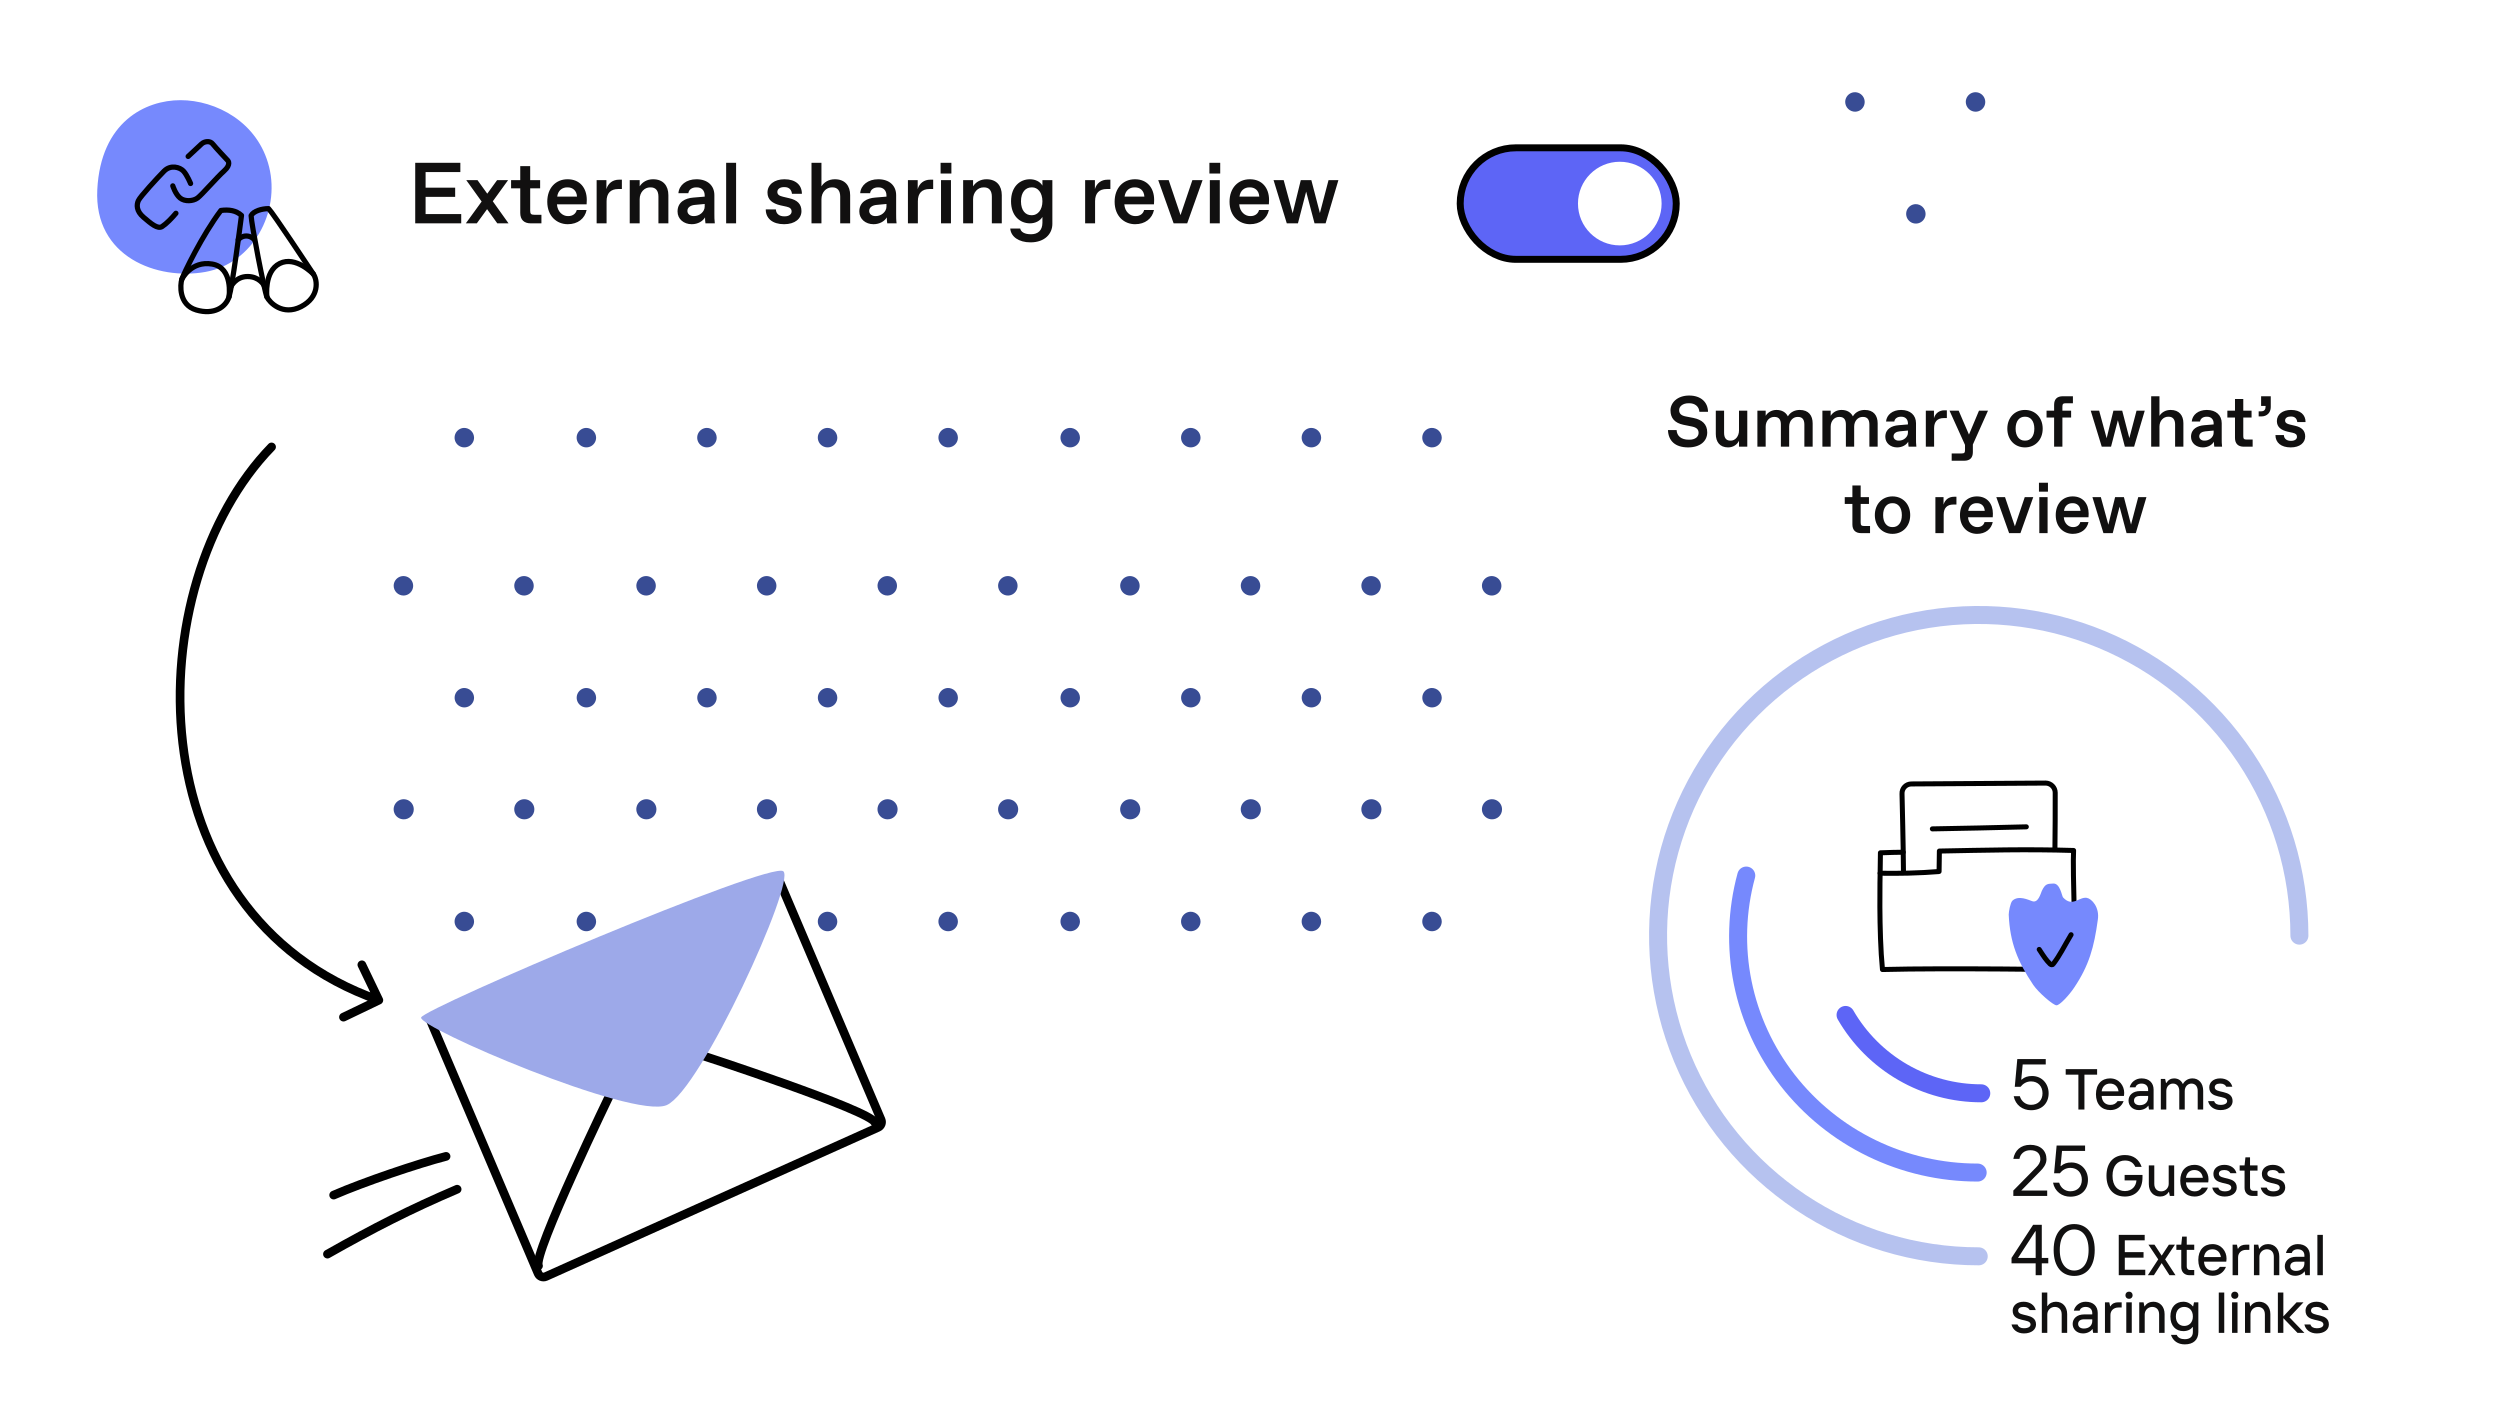 <svg width="347" height="197" viewBox="0 0 347 197" fill="none" xmlns="http://www.w3.org/2000/svg">
<g clip-path="url(#clip0_7692_240870)">
<g clip-path="url(#clip1_7692_240870)">
<g clip-path="url(#clip2_7692_240870)">
<g clip-path="url(#clip3_7692_240870)">
<g clip-path="url(#clip4_7692_240870)">
<path d="M64.403 28.336C64.139 28.345 63.883 28.432 63.667 28.585C63.452 28.739 63.286 28.953 63.191 29.2C63.096 29.447 63.076 29.717 63.133 29.976C63.191 30.234 63.323 30.47 63.513 30.654C63.704 30.838 63.944 30.962 64.204 31.01C64.465 31.058 64.733 31.029 64.977 30.926C65.221 30.823 65.429 30.65 65.575 30.429C65.721 30.208 65.799 29.949 65.8 29.685C65.797 29.504 65.758 29.326 65.687 29.161C65.615 28.995 65.511 28.846 65.382 28.72C65.252 28.595 65.099 28.497 64.931 28.43C64.763 28.364 64.584 28.332 64.403 28.336Z" fill="#384C94"/>
<path d="M72.773 15.505C73.039 15.496 73.296 15.41 73.513 15.256C73.73 15.102 73.896 14.888 73.992 14.64C74.087 14.392 74.108 14.121 74.05 13.861C73.993 13.602 73.861 13.365 73.67 13.18C73.478 12.995 73.237 12.871 72.976 12.823C72.714 12.774 72.445 12.804 72.2 12.908C71.955 13.012 71.747 13.186 71.6 13.408C71.454 13.63 71.376 13.89 71.377 14.156C71.38 14.336 71.418 14.514 71.49 14.68C71.562 14.845 71.665 14.995 71.795 15.12C71.925 15.245 72.078 15.344 72.246 15.41C72.414 15.476 72.593 15.508 72.773 15.505Z" fill="#384C94"/>
<path d="M64.404 59.393C64.138 59.401 63.881 59.488 63.665 59.642C63.448 59.795 63.281 60.01 63.186 60.257C63.09 60.505 63.069 60.776 63.126 61.035C63.183 61.295 63.315 61.532 63.506 61.716C63.697 61.901 63.938 62.026 64.199 62.075C64.46 62.123 64.73 62.094 64.975 61.991C65.219 61.887 65.428 61.714 65.575 61.492C65.722 61.271 65.8 61.011 65.8 60.746C65.797 60.565 65.759 60.387 65.687 60.221C65.615 60.056 65.512 59.906 65.382 59.78C65.252 59.654 65.099 59.556 64.932 59.489C64.764 59.423 64.584 59.39 64.404 59.393Z" fill="#384C94"/>
<path d="M74.167 45.217C74.176 44.939 74.102 44.664 73.954 44.428C73.807 44.193 73.592 44.006 73.337 43.893C73.083 43.781 72.801 43.746 72.527 43.795C72.253 43.844 72 43.973 71.8 44.167C71.6 44.361 71.462 44.609 71.405 44.882C71.348 45.154 71.373 45.437 71.478 45.695C71.582 45.953 71.762 46.173 71.993 46.329C72.224 46.484 72.496 46.566 72.774 46.566C73.137 46.571 73.488 46.431 73.749 46.179C74.01 45.926 74.16 45.58 74.167 45.217Z" fill="#384C94"/>
<path d="M56.033 15.505C56.299 15.497 56.557 15.411 56.774 15.258C56.991 15.104 57.158 14.89 57.254 14.642C57.351 14.394 57.372 14.123 57.315 13.863C57.258 13.604 57.126 13.366 56.934 13.181C56.743 12.996 56.502 12.871 56.241 12.823C55.979 12.774 55.709 12.804 55.464 12.908C55.22 13.012 55.011 13.186 54.864 13.408C54.718 13.63 54.64 13.89 54.641 14.156C54.647 14.519 54.798 14.865 55.059 15.118C55.319 15.37 55.67 15.51 56.033 15.505Z" fill="#384C94"/>
<path d="M57.429 45.217C57.439 44.939 57.365 44.664 57.217 44.429C57.07 44.193 56.855 44.007 56.601 43.894C56.347 43.781 56.065 43.746 55.791 43.795C55.517 43.843 55.264 43.972 55.064 44.166C54.864 44.359 54.726 44.607 54.668 44.879C54.61 45.151 54.635 45.435 54.739 45.693C54.843 45.95 55.022 46.171 55.253 46.327C55.483 46.483 55.755 46.566 56.033 46.566C56.397 46.572 56.748 46.433 57.01 46.18C57.272 45.927 57.423 45.581 57.429 45.217Z" fill="#384C94"/>
</g>
</g>
<g clip-path="url(#clip5_7692_240870)">
<g clip-path="url(#clip6_7692_240870)">
<path d="M64.403 95.493C64.139 95.502 63.883 95.589 63.667 95.743C63.452 95.897 63.286 96.11 63.191 96.358C63.096 96.605 63.076 96.874 63.133 97.133C63.191 97.391 63.323 97.627 63.513 97.811C63.704 97.995 63.944 98.119 64.204 98.168C64.465 98.216 64.733 98.186 64.977 98.083C65.221 97.98 65.429 97.807 65.575 97.586C65.721 97.366 65.799 97.107 65.8 96.842C65.797 96.662 65.758 96.484 65.687 96.318C65.615 96.153 65.511 96.003 65.382 95.878C65.252 95.752 65.099 95.654 64.931 95.588C64.763 95.522 64.584 95.49 64.403 95.493Z" fill="#384C94"/>
<path d="M72.773 82.662C73.039 82.654 73.296 82.567 73.513 82.413C73.73 82.259 73.896 82.045 73.992 81.797C74.087 81.549 74.108 81.278 74.05 81.019C73.993 80.759 73.861 80.522 73.67 80.338C73.478 80.153 73.237 80.029 72.976 79.98C72.714 79.932 72.445 79.962 72.2 80.066C71.955 80.17 71.747 80.344 71.6 80.566C71.454 80.787 71.376 81.047 71.377 81.313C71.38 81.494 71.418 81.672 71.49 81.837C71.562 82.002 71.665 82.152 71.795 82.278C71.925 82.403 72.078 82.501 72.246 82.567C72.414 82.633 72.593 82.666 72.773 82.662Z" fill="#384C94"/>
<path d="M64.404 126.55C64.138 126.559 63.881 126.645 63.665 126.799C63.448 126.953 63.281 127.167 63.186 127.415C63.09 127.663 63.069 127.933 63.126 128.192C63.183 128.452 63.315 128.689 63.506 128.874C63.697 129.059 63.938 129.183 64.199 129.232C64.46 129.281 64.73 129.251 64.975 129.148C65.219 129.044 65.428 128.871 65.575 128.65C65.722 128.428 65.8 128.169 65.8 127.903C65.797 127.722 65.759 127.544 65.687 127.379C65.615 127.213 65.512 127.063 65.382 126.937C65.252 126.812 65.099 126.713 64.932 126.646C64.764 126.58 64.584 126.547 64.404 126.55Z" fill="#384C94"/>
<path d="M74.167 112.374C74.176 112.096 74.102 111.821 73.954 111.586C73.807 111.35 73.592 111.164 73.337 111.051C73.083 110.938 72.801 110.904 72.527 110.952C72.253 111.001 72 111.131 71.8 111.324C71.6 111.518 71.462 111.767 71.405 112.039C71.348 112.311 71.373 112.595 71.478 112.852C71.582 113.11 71.762 113.331 71.993 113.486C72.224 113.641 72.496 113.724 72.774 113.723C73.137 113.728 73.488 113.589 73.749 113.336C74.01 113.083 74.16 112.737 74.167 112.374Z" fill="#384C94"/>
<path d="M56.033 82.662C56.299 82.654 56.557 82.568 56.774 82.415C56.991 82.261 57.158 82.047 57.254 81.799C57.351 81.551 57.372 81.281 57.315 81.021C57.258 80.761 57.126 80.524 56.934 80.338C56.743 80.153 56.502 80.029 56.241 79.98C55.979 79.932 55.709 79.961 55.464 80.065C55.22 80.169 55.011 80.343 54.864 80.565C54.718 80.787 54.64 81.047 54.641 81.313C54.647 81.676 54.798 82.022 55.059 82.275C55.319 82.528 55.67 82.667 56.033 82.662Z" fill="#384C94"/>
<path d="M57.429 112.374C57.439 112.096 57.365 111.822 57.217 111.586C57.07 111.35 56.855 111.164 56.601 111.051C56.347 110.938 56.065 110.904 55.791 110.952C55.517 111.001 55.264 111.13 55.064 111.323C54.864 111.516 54.726 111.765 54.668 112.037C54.61 112.309 54.635 112.592 54.739 112.85C54.843 113.108 55.022 113.329 55.253 113.484C55.483 113.64 55.755 113.723 56.033 113.723C56.397 113.729 56.748 113.59 57.01 113.337C57.272 113.084 57.423 112.738 57.429 112.374Z" fill="#384C94"/>
</g>
</g>
<g clip-path="url(#clip7_7692_240870)">
<g clip-path="url(#clip8_7692_240870)">
<path d="M131.561 28.336C131.296 28.345 131.04 28.432 130.824 28.585C130.609 28.739 130.443 28.953 130.348 29.2C130.254 29.447 130.233 29.717 130.291 29.976C130.348 30.234 130.48 30.47 130.67 30.654C130.861 30.838 131.101 30.962 131.362 31.01C131.622 31.058 131.891 31.029 132.134 30.926C132.378 30.823 132.586 30.65 132.732 30.429C132.879 30.208 132.957 29.949 132.957 29.685C132.954 29.504 132.916 29.326 132.844 29.161C132.772 28.995 132.668 28.846 132.539 28.72C132.409 28.595 132.256 28.497 132.088 28.43C131.92 28.364 131.741 28.332 131.561 28.336Z" fill="#384C94"/>
<path d="M139.93 15.505C140.196 15.496 140.453 15.41 140.67 15.256C140.887 15.102 141.053 14.888 141.149 14.64C141.245 14.392 141.265 14.121 141.208 13.861C141.15 13.602 141.018 13.365 140.827 13.18C140.636 12.995 140.394 12.871 140.133 12.823C139.872 12.774 139.602 12.804 139.357 12.908C139.113 13.012 138.904 13.186 138.758 13.408C138.611 13.63 138.534 13.89 138.534 14.156C138.537 14.336 138.575 14.514 138.647 14.68C138.719 14.845 138.823 14.995 138.952 15.12C139.082 15.245 139.235 15.344 139.403 15.41C139.571 15.476 139.75 15.508 139.93 15.505Z" fill="#384C94"/>
<path d="M131.561 59.393C131.296 59.401 131.038 59.488 130.822 59.642C130.605 59.795 130.439 60.01 130.343 60.257C130.247 60.505 130.226 60.776 130.283 61.035C130.34 61.295 130.473 61.532 130.663 61.716C130.854 61.901 131.095 62.026 131.356 62.075C131.617 62.123 131.887 62.094 132.132 61.991C132.376 61.887 132.585 61.714 132.732 61.492C132.879 61.271 132.957 61.011 132.957 60.746C132.954 60.565 132.916 60.387 132.844 60.221C132.773 60.056 132.669 59.906 132.539 59.78C132.41 59.654 132.257 59.556 132.089 59.489C131.921 59.423 131.742 59.39 131.561 59.393Z" fill="#384C94"/>
<path d="M141.324 45.217C141.333 44.939 141.259 44.664 141.112 44.428C140.964 44.193 140.749 44.006 140.495 43.893C140.24 43.781 139.958 43.746 139.684 43.795C139.41 43.844 139.157 43.973 138.957 44.167C138.757 44.361 138.62 44.609 138.562 44.882C138.505 45.154 138.53 45.437 138.635 45.695C138.74 45.953 138.919 46.173 139.15 46.329C139.381 46.484 139.653 46.566 139.931 46.566C140.295 46.571 140.645 46.431 140.906 46.179C141.167 45.926 141.317 45.58 141.324 45.217Z" fill="#384C94"/>
<path d="M114.824 28.335C114.559 28.344 114.303 28.43 114.087 28.584C113.871 28.737 113.705 28.951 113.609 29.198C113.514 29.445 113.493 29.715 113.55 29.973C113.607 30.232 113.739 30.468 113.929 30.653C114.119 30.837 114.36 30.961 114.62 31.01C114.88 31.059 115.149 31.029 115.393 30.926C115.637 30.823 115.846 30.65 115.992 30.429C116.138 30.209 116.217 29.95 116.217 29.685C116.214 29.505 116.176 29.327 116.104 29.162C116.033 28.996 115.929 28.847 115.8 28.722C115.671 28.596 115.518 28.498 115.35 28.431C115.183 28.365 115.004 28.333 114.824 28.335Z" fill="#384C94"/>
<path d="M123.19 15.505C123.456 15.497 123.714 15.411 123.931 15.258C124.148 15.104 124.315 14.89 124.412 14.642C124.508 14.394 124.529 14.123 124.472 13.863C124.415 13.604 124.283 13.366 124.092 13.181C123.901 12.996 123.659 12.871 123.398 12.823C123.136 12.774 122.866 12.804 122.622 12.908C122.377 13.012 122.168 13.186 122.022 13.408C121.875 13.63 121.797 13.89 121.798 14.156C121.805 14.519 121.955 14.865 122.216 15.118C122.477 15.37 122.827 15.51 123.19 15.505Z" fill="#384C94"/>
<path d="M114.825 59.393C114.559 59.401 114.301 59.487 114.084 59.64C113.867 59.793 113.7 60.007 113.604 60.255C113.507 60.503 113.486 60.773 113.543 61.033C113.599 61.293 113.731 61.53 113.922 61.715C114.113 61.9 114.354 62.025 114.615 62.074C114.876 62.123 115.146 62.094 115.391 61.991C115.636 61.888 115.845 61.714 115.992 61.493C116.139 61.271 116.217 61.011 116.217 60.745C116.211 60.382 116.062 60.035 115.8 59.781C115.539 59.528 115.188 59.388 114.825 59.393Z" fill="#384C94"/>
<path d="M124.587 45.217C124.596 44.939 124.522 44.664 124.374 44.429C124.227 44.193 124.012 44.007 123.758 43.894C123.504 43.781 123.222 43.746 122.948 43.795C122.674 43.843 122.421 43.972 122.221 44.166C122.021 44.359 121.883 44.607 121.825 44.879C121.768 45.151 121.792 45.435 121.897 45.693C122.001 45.95 122.179 46.171 122.41 46.327C122.64 46.483 122.912 46.566 123.19 46.566C123.554 46.572 123.906 46.433 124.167 46.18C124.429 45.927 124.58 45.581 124.587 45.217Z" fill="#384C94"/>
<path d="M98.085 28.335C97.82 28.344 97.564 28.43 97.348 28.584C97.132 28.737 96.965 28.951 96.87 29.198C96.775 29.445 96.754 29.715 96.811 29.973C96.868 30.232 96.999 30.468 97.19 30.653C97.38 30.837 97.62 30.961 97.881 31.01C98.141 31.059 98.41 31.029 98.654 30.926C98.898 30.823 99.106 30.65 99.253 30.429C99.399 30.209 99.477 29.95 99.477 29.685C99.475 29.505 99.436 29.327 99.365 29.162C99.293 28.996 99.19 28.847 99.061 28.722C98.931 28.596 98.778 28.498 98.611 28.431C98.444 28.365 98.265 28.333 98.085 28.335Z" fill="#384C94"/>
<path d="M106.455 15.505C106.721 15.497 106.979 15.411 107.196 15.258C107.413 15.104 107.58 14.89 107.676 14.642C107.773 14.394 107.793 14.123 107.737 13.863C107.68 13.604 107.547 13.366 107.356 13.181C107.165 12.996 106.924 12.871 106.663 12.823C106.401 12.774 106.131 12.804 105.886 12.908C105.641 13.012 105.433 13.186 105.286 13.408C105.14 13.63 105.062 13.89 105.063 14.156C105.069 14.519 105.219 14.865 105.48 15.118C105.741 15.37 106.092 15.51 106.455 15.505Z" fill="#384C94"/>
<path d="M98.084 59.393C97.819 59.401 97.561 59.487 97.344 59.64C97.127 59.793 96.96 60.007 96.863 60.255C96.767 60.503 96.746 60.773 96.802 61.033C96.859 61.293 96.991 61.53 97.182 61.715C97.372 61.9 97.613 62.025 97.875 62.074C98.136 62.123 98.406 62.094 98.651 61.991C98.895 61.888 99.104 61.714 99.251 61.493C99.398 61.271 99.477 61.011 99.477 60.745C99.471 60.382 99.321 60.035 99.06 59.781C98.799 59.528 98.448 59.388 98.084 59.393Z" fill="#384C94"/>
<path d="M107.85 45.217C107.86 44.939 107.786 44.664 107.638 44.429C107.491 44.193 107.276 44.007 107.022 43.894C106.768 43.781 106.486 43.746 106.212 43.795C105.938 43.843 105.685 43.972 105.485 44.166C105.285 44.359 105.147 44.607 105.089 44.879C105.031 45.151 105.056 45.435 105.16 45.693C105.264 45.95 105.443 46.171 105.674 46.327C105.904 46.483 106.176 46.566 106.454 46.566C106.818 46.572 107.169 46.433 107.431 46.18C107.693 45.927 107.844 45.581 107.85 45.217Z" fill="#384C94"/>
<path d="M81.345 28.335C81.08 28.345 80.824 28.432 80.609 28.585C80.393 28.739 80.228 28.953 80.133 29.2C80.038 29.447 80.018 29.717 80.075 29.976C80.132 30.234 80.264 30.47 80.455 30.654C80.645 30.838 80.885 30.962 81.146 31.01C81.406 31.058 81.675 31.029 81.919 30.926C82.162 30.822 82.37 30.65 82.517 30.429C82.663 30.208 82.741 29.949 82.741 29.685C82.734 29.321 82.584 28.974 82.322 28.721C82.06 28.468 81.709 28.33 81.345 28.335Z" fill="#384C94"/>
<path d="M89.719 15.505C89.984 15.496 90.241 15.41 90.458 15.256C90.675 15.102 90.841 14.888 90.937 14.64C91.033 14.392 91.053 14.121 90.996 13.861C90.939 13.602 90.806 13.365 90.615 13.18C90.424 12.995 90.182 12.871 89.921 12.823C89.66 12.774 89.39 12.804 89.145 12.908C88.901 13.012 88.692 13.186 88.546 13.408C88.399 13.63 88.322 13.89 88.322 14.156C88.325 14.336 88.364 14.514 88.435 14.68C88.507 14.845 88.611 14.995 88.74 15.12C88.87 15.245 89.023 15.344 89.191 15.41C89.359 15.476 89.538 15.508 89.719 15.505Z" fill="#384C94"/>
<path d="M81.344 59.393C81.079 59.401 80.822 59.488 80.605 59.642C80.388 59.795 80.222 60.01 80.126 60.257C80.03 60.505 80.01 60.776 80.067 61.035C80.124 61.294 80.256 61.532 80.447 61.716C80.637 61.901 80.878 62.026 81.139 62.075C81.401 62.123 81.67 62.094 81.915 61.99C82.16 61.887 82.368 61.714 82.515 61.492C82.662 61.271 82.74 61.011 82.74 60.745C82.734 60.381 82.583 60.035 82.322 59.781C82.06 59.528 81.709 59.388 81.344 59.393Z" fill="#384C94"/>
<path d="M91.111 45.217C91.12 44.939 91.046 44.664 90.899 44.428C90.751 44.193 90.536 44.006 90.282 43.893C90.027 43.781 89.745 43.746 89.471 43.795C89.197 43.844 88.944 43.973 88.744 44.167C88.544 44.361 88.407 44.609 88.349 44.882C88.292 45.154 88.317 45.437 88.422 45.695C88.527 45.953 88.706 46.173 88.937 46.329C89.168 46.484 89.44 46.566 89.718 46.566C90.082 46.571 90.432 46.431 90.693 46.179C90.954 45.926 91.104 45.58 91.111 45.217Z" fill="#384C94"/>
</g>
</g>
<g clip-path="url(#clip9_7692_240870)">
<g clip-path="url(#clip10_7692_240870)">
<path d="M131.561 95.493C131.296 95.502 131.04 95.589 130.824 95.743C130.609 95.897 130.443 96.11 130.348 96.358C130.254 96.605 130.233 96.874 130.291 97.133C130.348 97.391 130.48 97.627 130.67 97.811C130.861 97.995 131.101 98.119 131.362 98.168C131.622 98.216 131.891 98.186 132.134 98.083C132.378 97.98 132.586 97.807 132.732 97.586C132.879 97.366 132.957 97.107 132.957 96.842C132.954 96.662 132.916 96.484 132.844 96.318C132.772 96.153 132.668 96.003 132.539 95.878C132.409 95.752 132.256 95.654 132.088 95.588C131.92 95.522 131.741 95.49 131.561 95.493Z" fill="#384C94"/>
<path d="M139.93 82.662C140.196 82.654 140.453 82.567 140.67 82.413C140.887 82.259 141.053 82.045 141.149 81.797C141.245 81.549 141.265 81.278 141.208 81.019C141.15 80.759 141.018 80.522 140.827 80.338C140.636 80.153 140.394 80.029 140.133 79.98C139.872 79.932 139.602 79.962 139.357 80.066C139.113 80.17 138.904 80.344 138.758 80.566C138.611 80.787 138.534 81.047 138.534 81.313C138.537 81.494 138.575 81.672 138.647 81.837C138.719 82.002 138.823 82.152 138.952 82.278C139.082 82.403 139.235 82.501 139.403 82.567C139.571 82.633 139.75 82.666 139.93 82.662Z" fill="#384C94"/>
<path d="M131.561 126.55C131.296 126.559 131.038 126.645 130.822 126.799C130.605 126.953 130.439 127.167 130.343 127.415C130.247 127.663 130.226 127.933 130.283 128.192C130.34 128.452 130.473 128.689 130.663 128.874C130.854 129.059 131.095 129.183 131.356 129.232C131.617 129.281 131.887 129.251 132.132 129.148C132.376 129.044 132.585 128.871 132.732 128.65C132.879 128.428 132.957 128.169 132.957 127.903C132.954 127.722 132.916 127.544 132.844 127.379C132.773 127.213 132.669 127.063 132.539 126.937C132.41 126.812 132.257 126.713 132.089 126.646C131.921 126.58 131.742 126.547 131.561 126.55Z" fill="#384C94"/>
<path d="M141.324 112.374C141.333 112.096 141.259 111.821 141.112 111.586C140.964 111.35 140.749 111.164 140.495 111.051C140.24 110.938 139.958 110.904 139.684 110.952C139.41 111.001 139.157 111.131 138.957 111.324C138.757 111.518 138.62 111.767 138.562 112.039C138.505 112.311 138.53 112.595 138.635 112.852C138.74 113.11 138.919 113.331 139.15 113.486C139.381 113.641 139.653 113.724 139.931 113.723C140.295 113.728 140.645 113.589 140.906 113.336C141.167 113.083 141.317 112.737 141.324 112.374Z" fill="#384C94"/>
<path d="M114.824 95.493C114.559 95.501 114.303 95.588 114.087 95.741C113.871 95.894 113.705 96.108 113.609 96.355C113.514 96.602 113.493 96.872 113.55 97.131C113.607 97.389 113.739 97.626 113.929 97.81C114.119 97.995 114.36 98.119 114.62 98.167C114.88 98.216 115.149 98.187 115.393 98.084C115.637 97.98 115.846 97.808 115.992 97.587C116.138 97.366 116.217 97.107 116.217 96.842C116.214 96.662 116.176 96.484 116.104 96.319C116.033 96.154 115.929 96.004 115.8 95.879C115.671 95.754 115.518 95.655 115.35 95.589C115.183 95.523 115.004 95.49 114.824 95.493Z" fill="#384C94"/>
<path d="M123.19 82.662C123.456 82.654 123.714 82.568 123.931 82.415C124.148 82.261 124.315 82.047 124.412 81.799C124.508 81.551 124.529 81.281 124.472 81.021C124.415 80.761 124.283 80.524 124.092 80.338C123.901 80.153 123.659 80.029 123.398 79.98C123.136 79.932 122.866 79.961 122.622 80.065C122.377 80.169 122.168 80.343 122.022 80.565C121.875 80.787 121.797 81.047 121.798 81.313C121.805 81.676 121.955 82.022 122.216 82.275C122.477 82.528 122.827 82.667 123.19 82.662Z" fill="#384C94"/>
<path d="M114.825 126.55C114.559 126.558 114.301 126.644 114.084 126.797C113.867 126.951 113.7 127.164 113.604 127.412C113.507 127.66 113.486 127.931 113.543 128.19C113.599 128.45 113.731 128.687 113.922 128.873C114.113 129.058 114.354 129.183 114.615 129.232C114.876 129.281 115.146 129.252 115.391 129.148C115.636 129.045 115.845 128.872 115.992 128.65C116.139 128.429 116.217 128.169 116.217 127.903C116.211 127.539 116.062 127.192 115.8 126.939C115.539 126.685 115.188 126.545 114.825 126.55Z" fill="#384C94"/>
<path d="M124.587 112.374C124.596 112.096 124.522 111.822 124.374 111.586C124.227 111.35 124.012 111.164 123.758 111.051C123.504 110.938 123.222 110.904 122.948 110.952C122.674 111.001 122.421 111.13 122.221 111.323C122.021 111.516 121.883 111.765 121.825 112.037C121.768 112.309 121.792 112.592 121.897 112.85C122.001 113.108 122.179 113.329 122.41 113.484C122.64 113.64 122.912 113.723 123.19 113.723C123.554 113.729 123.906 113.59 124.167 113.337C124.429 113.084 124.58 112.738 124.587 112.374Z" fill="#384C94"/>
<path d="M98.085 95.493C97.82 95.501 97.564 95.588 97.348 95.741C97.132 95.894 96.965 96.108 96.87 96.355C96.775 96.602 96.754 96.872 96.811 97.131C96.868 97.389 96.999 97.626 97.19 97.81C97.38 97.995 97.62 98.119 97.881 98.167C98.141 98.216 98.41 98.187 98.654 98.084C98.898 97.98 99.106 97.808 99.253 97.587C99.399 97.366 99.477 97.107 99.477 96.842C99.475 96.662 99.436 96.484 99.365 96.319C99.293 96.154 99.19 96.004 99.061 95.879C98.931 95.754 98.778 95.655 98.611 95.589C98.444 95.523 98.265 95.49 98.085 95.493Z" fill="#384C94"/>
<path d="M106.455 82.662C106.721 82.654 106.979 82.568 107.196 82.415C107.413 82.261 107.58 82.047 107.676 81.799C107.773 81.551 107.793 81.281 107.737 81.021C107.68 80.761 107.547 80.524 107.356 80.338C107.165 80.153 106.924 80.029 106.663 79.98C106.401 79.932 106.131 79.961 105.886 80.065C105.641 80.169 105.433 80.343 105.286 80.565C105.14 80.787 105.062 81.047 105.063 81.313C105.069 81.676 105.219 82.022 105.48 82.275C105.741 82.528 106.092 82.667 106.455 82.662Z" fill="#384C94"/>
<path d="M98.084 126.55C97.819 126.558 97.561 126.644 97.344 126.797C97.127 126.951 96.96 127.164 96.863 127.412C96.767 127.66 96.746 127.931 96.802 128.19C96.859 128.45 96.991 128.687 97.182 128.873C97.372 129.058 97.613 129.183 97.875 129.232C98.136 129.281 98.406 129.252 98.651 129.148C98.895 129.045 99.104 128.872 99.251 128.65C99.398 128.429 99.477 128.169 99.477 127.903C99.471 127.539 99.321 127.192 99.06 126.939C98.799 126.685 98.448 126.545 98.084 126.55Z" fill="#384C94"/>
<path d="M107.85 112.374C107.86 112.096 107.786 111.822 107.638 111.586C107.491 111.35 107.276 111.164 107.022 111.051C106.768 110.938 106.486 110.904 106.212 110.952C105.938 111.001 105.685 111.13 105.485 111.323C105.285 111.516 105.147 111.765 105.089 112.037C105.031 112.309 105.056 112.592 105.16 112.85C105.264 113.108 105.443 113.329 105.674 113.484C105.904 113.64 106.176 113.723 106.454 113.723C106.818 113.729 107.169 113.59 107.431 113.337C107.693 113.084 107.844 112.738 107.85 112.374Z" fill="#384C94"/>
<path d="M81.345 95.493C81.08 95.502 80.824 95.589 80.609 95.743C80.393 95.897 80.228 96.11 80.133 96.358C80.038 96.605 80.018 96.874 80.075 97.133C80.132 97.391 80.264 97.627 80.455 97.811C80.645 97.995 80.885 98.119 81.146 98.168C81.406 98.216 81.675 98.186 81.919 98.083C82.162 97.98 82.37 97.807 82.517 97.586C82.663 97.366 82.741 97.107 82.741 96.842C82.734 96.478 82.584 96.132 82.322 95.879C82.06 95.626 81.709 95.487 81.345 95.493Z" fill="#384C94"/>
<path d="M89.719 82.662C89.984 82.654 90.241 82.567 90.458 82.413C90.675 82.259 90.841 82.045 90.937 81.797C91.033 81.549 91.053 81.278 90.996 81.019C90.939 80.759 90.806 80.522 90.615 80.338C90.424 80.153 90.182 80.029 89.921 79.98C89.66 79.932 89.39 79.962 89.145 80.066C88.901 80.17 88.692 80.344 88.546 80.566C88.399 80.787 88.322 81.047 88.322 81.313C88.325 81.494 88.364 81.672 88.435 81.837C88.507 82.002 88.611 82.152 88.74 82.278C88.87 82.403 89.023 82.501 89.191 82.567C89.359 82.633 89.538 82.666 89.719 82.662Z" fill="#384C94"/>
<path d="M81.344 126.55C81.079 126.559 80.822 126.645 80.605 126.799C80.388 126.953 80.222 127.167 80.126 127.415C80.03 127.662 80.01 127.933 80.067 128.192C80.124 128.452 80.256 128.689 80.447 128.874C80.637 129.059 80.878 129.183 81.139 129.232C81.401 129.281 81.67 129.251 81.915 129.148C82.16 129.044 82.368 128.871 82.515 128.65C82.662 128.428 82.74 128.169 82.74 127.903C82.734 127.539 82.583 127.192 82.322 126.938C82.06 126.685 81.709 126.545 81.344 126.55Z" fill="#384C94"/>
<path d="M91.111 112.374C91.12 112.096 91.046 111.821 90.899 111.586C90.751 111.35 90.536 111.164 90.282 111.051C90.027 110.938 89.745 110.904 89.471 110.952C89.197 111.001 88.944 111.131 88.744 111.324C88.544 111.518 88.407 111.767 88.349 112.039C88.292 112.311 88.317 112.595 88.422 112.852C88.527 113.11 88.706 113.331 88.937 113.486C89.168 113.641 89.44 113.724 89.718 113.723C90.082 113.728 90.432 113.589 90.693 113.336C90.954 113.083 91.104 112.737 91.111 112.374Z" fill="#384C94"/>
</g>
</g>
<g clip-path="url(#clip11_7692_240870)">
<g clip-path="url(#clip12_7692_240870)">
<path d="M198.718 28.336C198.453 28.345 198.197 28.432 197.982 28.585C197.766 28.739 197.601 28.953 197.506 29.2C197.411 29.447 197.391 29.717 197.448 29.976C197.505 30.234 197.637 30.47 197.828 30.654C198.018 30.838 198.258 30.962 198.519 31.01C198.779 31.058 199.048 31.029 199.292 30.926C199.535 30.823 199.743 30.65 199.89 30.429C200.036 30.208 200.114 29.949 200.114 29.685C200.111 29.504 200.073 29.326 200.001 29.161C199.929 28.995 199.826 28.846 199.696 28.72C199.566 28.595 199.413 28.497 199.245 28.43C199.077 28.364 198.898 28.332 198.718 28.336Z" fill="#384C94"/>
<path d="M207.088 15.505C207.353 15.496 207.611 15.41 207.827 15.256C208.044 15.102 208.211 14.888 208.306 14.64C208.402 14.392 208.422 14.121 208.365 13.861C208.308 13.602 208.175 13.365 207.984 13.18C207.793 12.995 207.552 12.871 207.29 12.823C207.029 12.774 206.759 12.804 206.514 12.908C206.27 13.012 206.061 13.186 205.915 13.408C205.769 13.63 205.691 13.89 205.691 14.156C205.694 14.336 205.733 14.514 205.804 14.68C205.876 14.845 205.98 14.995 206.11 15.12C206.239 15.245 206.392 15.344 206.56 15.41C206.728 15.476 206.907 15.508 207.088 15.505Z" fill="#384C94"/>
<path d="M198.718 59.393C198.453 59.401 198.196 59.488 197.979 59.642C197.762 59.795 197.596 60.01 197.5 60.257C197.404 60.505 197.384 60.776 197.441 61.035C197.498 61.295 197.63 61.532 197.821 61.716C198.011 61.901 198.252 62.026 198.514 62.075C198.775 62.123 199.044 62.094 199.289 61.991C199.534 61.887 199.742 61.714 199.889 61.492C200.036 61.271 200.114 61.011 200.115 60.746C200.112 60.565 200.073 60.387 200.002 60.221C199.93 60.056 199.826 59.906 199.697 59.78C199.567 59.654 199.414 59.556 199.246 59.489C199.078 59.423 198.899 59.39 198.718 59.393Z" fill="#384C94"/>
<path d="M208.481 45.217C208.49 44.939 208.417 44.664 208.269 44.428C208.121 44.193 207.906 44.006 207.652 43.893C207.397 43.781 207.115 43.746 206.841 43.795C206.567 43.844 206.314 43.973 206.114 44.167C205.914 44.361 205.777 44.609 205.719 44.882C205.662 45.154 205.687 45.437 205.792 45.695C205.897 45.953 206.076 46.173 206.307 46.329C206.538 46.484 206.81 46.566 207.088 46.566C207.452 46.571 207.802 46.431 208.063 46.179C208.324 45.926 208.474 45.58 208.481 45.217Z" fill="#384C94"/>
<path d="M181.981 28.335C181.717 28.344 181.46 28.43 181.244 28.584C181.028 28.737 180.862 28.951 180.766 29.198C180.671 29.445 180.65 29.715 180.707 29.973C180.764 30.232 180.896 30.468 181.086 30.653C181.276 30.837 181.517 30.961 181.777 31.01C182.038 31.059 182.307 31.029 182.551 30.926C182.795 30.823 183.003 30.65 183.149 30.429C183.296 30.209 183.374 29.95 183.374 29.685C183.371 29.505 183.333 29.327 183.261 29.162C183.19 28.996 183.086 28.847 182.957 28.722C182.828 28.596 182.675 28.498 182.508 28.431C182.34 28.365 182.161 28.333 181.981 28.335Z" fill="#384C94"/>
<path d="M190.348 15.505C190.614 15.497 190.871 15.411 191.088 15.258C191.306 15.104 191.473 14.89 191.569 14.642C191.665 14.394 191.686 14.123 191.629 13.863C191.572 13.604 191.44 13.366 191.249 13.181C191.058 12.996 190.817 12.871 190.555 12.823C190.294 12.774 190.024 12.804 189.779 12.908C189.534 13.012 189.325 13.186 189.179 13.408C189.032 13.63 188.954 13.89 188.955 14.156C188.962 14.519 189.112 14.865 189.373 15.118C189.634 15.37 189.984 15.51 190.348 15.505Z" fill="#384C94"/>
<path d="M181.982 59.393C181.716 59.401 181.459 59.487 181.241 59.64C181.024 59.793 180.857 60.007 180.761 60.255C180.665 60.503 180.643 60.773 180.7 61.033C180.757 61.293 180.888 61.53 181.079 61.715C181.27 61.9 181.511 62.025 181.772 62.074C182.033 62.123 182.303 62.094 182.548 61.991C182.793 61.888 183.002 61.714 183.149 61.493C183.296 61.271 183.374 61.011 183.374 60.745C183.369 60.382 183.219 60.035 182.958 59.781C182.697 59.528 182.346 59.388 181.982 59.393Z" fill="#384C94"/>
<path d="M191.744 45.217C191.753 44.939 191.679 44.664 191.532 44.429C191.384 44.193 191.169 44.007 190.915 43.894C190.661 43.781 190.379 43.746 190.105 43.795C189.831 43.843 189.578 43.972 189.378 44.166C189.178 44.359 189.04 44.607 188.983 44.879C188.925 45.151 188.95 45.435 189.054 45.693C189.158 45.95 189.337 46.171 189.567 46.327C189.798 46.483 190.069 46.566 190.348 46.566C190.711 46.572 191.063 46.433 191.325 46.18C191.586 45.927 191.737 45.581 191.744 45.217Z" fill="#384C94"/>
<path d="M165.242 28.335C164.977 28.344 164.721 28.43 164.505 28.584C164.289 28.737 164.123 28.951 164.027 29.198C163.932 29.445 163.911 29.715 163.968 29.973C164.025 30.232 164.157 30.468 164.347 30.653C164.537 30.837 164.778 30.961 165.038 31.01C165.298 31.059 165.567 31.029 165.811 30.926C166.055 30.823 166.264 30.65 166.41 30.429C166.556 30.209 166.635 29.95 166.635 29.685C166.632 29.505 166.594 29.327 166.522 29.162C166.45 28.996 166.347 28.847 166.218 28.722C166.088 28.596 165.936 28.498 165.768 28.431C165.601 28.365 165.422 28.333 165.242 28.335Z" fill="#384C94"/>
<path d="M173.612 15.505C173.878 15.497 174.136 15.411 174.353 15.258C174.57 15.104 174.737 14.89 174.834 14.642C174.93 14.394 174.951 14.123 174.894 13.863C174.837 13.604 174.705 13.366 174.514 13.181C174.323 12.996 174.081 12.871 173.82 12.823C173.558 12.774 173.288 12.804 173.043 12.908C172.799 13.012 172.59 13.186 172.443 13.408C172.297 13.63 172.219 13.89 172.22 14.156C172.226 14.519 172.377 14.865 172.638 15.118C172.899 15.37 173.249 15.51 173.612 15.505Z" fill="#384C94"/>
<path d="M165.242 59.393C164.976 59.401 164.718 59.487 164.501 59.64C164.284 59.793 164.117 60.007 164.021 60.255C163.924 60.503 163.903 60.773 163.96 61.033C164.016 61.293 164.148 61.53 164.339 61.715C164.53 61.9 164.771 62.025 165.032 62.074C165.293 62.123 165.563 62.094 165.808 61.991C166.053 61.888 166.262 61.714 166.409 61.493C166.556 61.271 166.634 61.011 166.634 60.745C166.628 60.382 166.479 60.035 166.217 59.781C165.956 59.528 165.605 59.388 165.242 59.393Z" fill="#384C94"/>
<path d="M175.008 45.217C175.018 44.939 174.944 44.664 174.796 44.429C174.649 44.193 174.434 44.007 174.18 43.894C173.926 43.781 173.644 43.746 173.37 43.795C173.096 43.843 172.843 43.972 172.643 44.166C172.443 44.359 172.305 44.607 172.247 44.879C172.189 45.151 172.214 45.435 172.318 45.693C172.423 45.95 172.601 46.171 172.832 46.327C173.062 46.483 173.334 46.566 173.612 46.566C173.976 46.572 174.327 46.433 174.589 46.18C174.851 45.927 175.002 45.581 175.008 45.217Z" fill="#384C94"/>
<path d="M148.502 28.335C148.237 28.345 147.981 28.432 147.766 28.585C147.55 28.739 147.385 28.953 147.29 29.2C147.195 29.447 147.175 29.717 147.232 29.976C147.289 30.234 147.421 30.47 147.612 30.654C147.802 30.838 148.043 30.962 148.303 31.01C148.563 31.058 148.832 31.029 149.076 30.926C149.32 30.822 149.528 30.65 149.674 30.429C149.82 30.208 149.898 29.949 149.898 29.685C149.892 29.321 149.741 28.974 149.479 28.721C149.217 28.468 148.866 28.33 148.502 28.335Z" fill="#384C94"/>
<path d="M156.876 15.505C157.141 15.496 157.399 15.41 157.615 15.256C157.832 15.102 157.999 14.888 158.094 14.64C158.19 14.392 158.21 14.121 158.153 13.861C158.096 13.602 157.963 13.365 157.772 13.18C157.581 12.995 157.34 12.871 157.078 12.823C156.817 12.774 156.547 12.804 156.302 12.908C156.058 13.012 155.849 13.186 155.703 13.408C155.557 13.63 155.479 13.89 155.479 14.156C155.482 14.336 155.521 14.514 155.592 14.68C155.664 14.845 155.768 14.995 155.898 15.12C156.027 15.245 156.18 15.344 156.348 15.41C156.516 15.476 156.695 15.508 156.876 15.505Z" fill="#384C94"/>
<path d="M148.502 59.393C148.236 59.401 147.979 59.488 147.762 59.642C147.546 59.795 147.379 60.01 147.283 60.257C147.188 60.505 147.167 60.776 147.224 61.035C147.281 61.294 147.413 61.532 147.604 61.716C147.795 61.901 148.036 62.026 148.297 62.075C148.558 62.123 148.828 62.094 149.072 61.99C149.317 61.887 149.526 61.714 149.672 61.492C149.819 61.271 149.898 61.011 149.898 60.745C149.891 60.381 149.74 60.035 149.479 59.781C149.217 59.528 148.866 59.388 148.502 59.393Z" fill="#384C94"/>
<path d="M158.268 45.217C158.278 44.939 158.204 44.664 158.056 44.428C157.908 44.193 157.693 44.006 157.439 43.893C157.185 43.781 156.902 43.746 156.628 43.795C156.354 43.844 156.101 43.973 155.901 44.167C155.701 44.361 155.564 44.609 155.507 44.882C155.449 45.154 155.474 45.437 155.579 45.695C155.684 45.953 155.863 46.173 156.094 46.329C156.325 46.484 156.597 46.566 156.876 46.566C157.239 46.571 157.589 46.431 157.85 46.179C158.111 45.926 158.261 45.58 158.268 45.217Z" fill="#384C94"/>
</g>
</g>
<g clip-path="url(#clip13_7692_240870)">
<g clip-path="url(#clip14_7692_240870)">
<path d="M198.718 95.493C198.453 95.502 198.197 95.589 197.982 95.743C197.766 95.897 197.601 96.11 197.506 96.358C197.411 96.605 197.391 96.874 197.448 97.133C197.505 97.391 197.637 97.627 197.828 97.811C198.018 97.995 198.258 98.119 198.519 98.168C198.779 98.216 199.048 98.186 199.292 98.083C199.535 97.98 199.743 97.807 199.89 97.586C200.036 97.366 200.114 97.107 200.114 96.842C200.111 96.662 200.073 96.484 200.001 96.318C199.929 96.153 199.826 96.003 199.696 95.878C199.566 95.752 199.413 95.654 199.245 95.588C199.077 95.522 198.898 95.49 198.718 95.493Z" fill="#384C94"/>
<path d="M207.088 82.662C207.353 82.654 207.611 82.567 207.827 82.413C208.044 82.259 208.211 82.045 208.306 81.797C208.402 81.549 208.422 81.278 208.365 81.019C208.308 80.759 208.175 80.522 207.984 80.338C207.793 80.153 207.552 80.029 207.29 79.98C207.029 79.932 206.759 79.962 206.514 80.066C206.27 80.17 206.061 80.344 205.915 80.566C205.769 80.787 205.691 81.047 205.691 81.313C205.694 81.494 205.733 81.672 205.804 81.837C205.876 82.002 205.98 82.152 206.11 82.278C206.239 82.403 206.392 82.501 206.56 82.567C206.728 82.633 206.907 82.666 207.088 82.662Z" fill="#384C94"/>
<path d="M198.718 126.55C198.453 126.559 198.196 126.645 197.979 126.799C197.762 126.953 197.596 127.167 197.5 127.415C197.404 127.663 197.384 127.933 197.441 128.192C197.498 128.452 197.63 128.689 197.821 128.874C198.011 129.059 198.252 129.183 198.514 129.232C198.775 129.281 199.044 129.251 199.289 129.148C199.534 129.044 199.742 128.871 199.889 128.65C200.036 128.428 200.114 128.169 200.115 127.903C200.112 127.722 200.073 127.544 200.002 127.379C199.93 127.213 199.826 127.063 199.697 126.937C199.567 126.812 199.414 126.713 199.246 126.646C199.078 126.58 198.899 126.547 198.718 126.55Z" fill="#384C94"/>
<path d="M208.481 112.374C208.49 112.096 208.417 111.821 208.269 111.586C208.121 111.35 207.906 111.164 207.652 111.051C207.397 110.938 207.115 110.904 206.841 110.952C206.567 111.001 206.314 111.131 206.114 111.324C205.914 111.518 205.777 111.767 205.719 112.039C205.662 112.311 205.687 112.595 205.792 112.852C205.897 113.11 206.076 113.331 206.307 113.486C206.538 113.641 206.81 113.724 207.088 113.723C207.452 113.728 207.802 113.589 208.063 113.336C208.324 113.083 208.474 112.737 208.481 112.374Z" fill="#384C94"/>
<path d="M181.981 95.493C181.717 95.501 181.46 95.588 181.244 95.741C181.028 95.894 180.862 96.108 180.766 96.355C180.671 96.602 180.65 96.872 180.707 97.131C180.764 97.389 180.896 97.626 181.086 97.81C181.276 97.995 181.517 98.119 181.777 98.167C182.038 98.216 182.307 98.187 182.551 98.084C182.795 97.98 183.003 97.808 183.149 97.587C183.296 97.366 183.374 97.107 183.374 96.842C183.371 96.662 183.333 96.484 183.261 96.319C183.19 96.154 183.086 96.004 182.957 95.879C182.828 95.754 182.675 95.655 182.508 95.589C182.34 95.523 182.161 95.49 181.981 95.493Z" fill="#384C94"/>
<path d="M190.348 82.662C190.614 82.654 190.871 82.568 191.088 82.415C191.306 82.261 191.473 82.047 191.569 81.799C191.665 81.551 191.686 81.281 191.629 81.021C191.572 80.761 191.44 80.524 191.249 80.338C191.058 80.153 190.817 80.029 190.555 79.98C190.294 79.932 190.024 79.961 189.779 80.065C189.534 80.169 189.325 80.343 189.179 80.565C189.032 80.787 188.954 81.047 188.955 81.313C188.962 81.676 189.112 82.022 189.373 82.275C189.634 82.528 189.984 82.667 190.348 82.662Z" fill="#384C94"/>
<path d="M181.982 126.55C181.716 126.558 181.459 126.644 181.241 126.797C181.024 126.951 180.857 127.164 180.761 127.412C180.665 127.66 180.643 127.931 180.7 128.19C180.757 128.45 180.888 128.687 181.079 128.873C181.27 129.058 181.511 129.183 181.772 129.232C182.033 129.281 182.303 129.252 182.548 129.148C182.793 129.045 183.002 128.872 183.149 128.65C183.296 128.429 183.374 128.169 183.374 127.903C183.369 127.539 183.219 127.192 182.958 126.939C182.697 126.685 182.346 126.545 181.982 126.55Z" fill="#384C94"/>
<path d="M191.744 112.374C191.753 112.096 191.679 111.822 191.532 111.586C191.384 111.35 191.169 111.164 190.915 111.051C190.661 110.938 190.379 110.904 190.105 110.952C189.831 111.001 189.578 111.13 189.378 111.323C189.178 111.516 189.04 111.765 188.983 112.037C188.925 112.309 188.95 112.592 189.054 112.85C189.158 113.108 189.337 113.329 189.567 113.484C189.798 113.64 190.069 113.723 190.348 113.723C190.711 113.729 191.063 113.59 191.325 113.337C191.586 113.084 191.737 112.738 191.744 112.374Z" fill="#384C94"/>
<path d="M165.242 95.493C164.977 95.501 164.721 95.588 164.505 95.741C164.289 95.894 164.123 96.108 164.027 96.355C163.932 96.602 163.911 96.872 163.968 97.131C164.025 97.389 164.157 97.626 164.347 97.81C164.537 97.995 164.778 98.119 165.038 98.167C165.298 98.216 165.567 98.187 165.811 98.084C166.055 97.98 166.264 97.808 166.41 97.587C166.556 97.366 166.635 97.107 166.635 96.842C166.632 96.662 166.594 96.484 166.522 96.319C166.45 96.154 166.347 96.004 166.218 95.879C166.088 95.754 165.936 95.655 165.768 95.589C165.601 95.523 165.422 95.49 165.242 95.493Z" fill="#384C94"/>
<path d="M173.612 82.662C173.878 82.654 174.136 82.568 174.353 82.415C174.57 82.261 174.737 82.047 174.834 81.799C174.93 81.551 174.951 81.281 174.894 81.021C174.837 80.761 174.705 80.524 174.514 80.338C174.323 80.153 174.081 80.029 173.82 79.98C173.558 79.932 173.288 79.961 173.043 80.065C172.799 80.169 172.59 80.343 172.443 80.565C172.297 80.787 172.219 81.047 172.22 81.313C172.226 81.676 172.377 82.022 172.638 82.275C172.899 82.528 173.249 82.667 173.612 82.662Z" fill="#384C94"/>
<path d="M165.242 126.55C164.976 126.558 164.718 126.644 164.501 126.797C164.284 126.951 164.117 127.164 164.021 127.412C163.924 127.66 163.903 127.931 163.96 128.19C164.016 128.45 164.148 128.687 164.339 128.873C164.53 129.058 164.771 129.183 165.032 129.232C165.293 129.281 165.563 129.252 165.808 129.148C166.053 129.045 166.262 128.872 166.409 128.65C166.556 128.429 166.634 128.169 166.634 127.903C166.628 127.539 166.479 127.192 166.217 126.939C165.956 126.685 165.605 126.545 165.242 126.55Z" fill="#384C94"/>
<path d="M175.008 112.374C175.018 112.096 174.944 111.822 174.796 111.586C174.649 111.35 174.434 111.164 174.18 111.051C173.926 110.938 173.644 110.904 173.37 110.952C173.096 111.001 172.843 111.13 172.643 111.323C172.443 111.516 172.305 111.765 172.247 112.037C172.189 112.309 172.214 112.592 172.318 112.85C172.423 113.108 172.601 113.329 172.832 113.484C173.062 113.64 173.334 113.723 173.612 113.723C173.976 113.729 174.327 113.59 174.589 113.337C174.851 113.084 175.002 112.738 175.008 112.374Z" fill="#384C94"/>
<path d="M148.502 95.493C148.237 95.502 147.981 95.589 147.766 95.743C147.55 95.897 147.385 96.11 147.29 96.358C147.195 96.605 147.175 96.874 147.232 97.133C147.289 97.391 147.421 97.627 147.612 97.811C147.802 97.995 148.043 98.119 148.303 98.168C148.563 98.216 148.832 98.186 149.076 98.083C149.32 97.98 149.528 97.807 149.674 97.586C149.82 97.366 149.898 97.107 149.898 96.842C149.892 96.478 149.741 96.132 149.479 95.879C149.217 95.626 148.866 95.487 148.502 95.493Z" fill="#384C94"/>
<path d="M156.876 82.662C157.141 82.654 157.399 82.567 157.615 82.413C157.832 82.259 157.999 82.045 158.094 81.797C158.19 81.549 158.21 81.278 158.153 81.019C158.096 80.759 157.963 80.522 157.772 80.338C157.581 80.153 157.34 80.029 157.078 79.98C156.817 79.932 156.547 79.962 156.302 80.066C156.058 80.17 155.849 80.344 155.703 80.566C155.557 80.787 155.479 81.047 155.479 81.313C155.482 81.494 155.521 81.672 155.592 81.837C155.664 82.002 155.768 82.152 155.898 82.278C156.027 82.403 156.18 82.501 156.348 82.567C156.516 82.633 156.695 82.666 156.876 82.662Z" fill="#384C94"/>
<path d="M148.502 126.55C148.236 126.559 147.979 126.645 147.762 126.799C147.546 126.953 147.379 127.167 147.283 127.415C147.188 127.662 147.167 127.933 147.224 128.192C147.281 128.452 147.413 128.689 147.604 128.874C147.795 129.059 148.036 129.183 148.297 129.232C148.558 129.281 148.828 129.251 149.072 129.148C149.317 129.044 149.526 128.871 149.672 128.65C149.819 128.428 149.898 128.169 149.898 127.903C149.891 127.539 149.74 127.192 149.479 126.938C149.217 126.685 148.866 126.545 148.502 126.55Z" fill="#384C94"/>
<path d="M158.268 112.374C158.278 112.096 158.204 111.821 158.056 111.586C157.908 111.35 157.693 111.164 157.439 111.051C157.185 110.938 156.902 110.904 156.628 110.952C156.354 111.001 156.101 111.131 155.901 111.324C155.701 111.518 155.564 111.767 155.507 112.039C155.449 112.311 155.474 112.595 155.579 112.852C155.684 113.11 155.863 113.331 156.094 113.486C156.325 113.641 156.597 113.724 156.876 113.723C157.239 113.728 157.589 113.589 157.85 113.336C158.111 113.083 158.261 112.737 158.268 112.374Z" fill="#384C94"/>
</g>
</g>
<g clip-path="url(#clip15_7692_240870)">
<g clip-path="url(#clip16_7692_240870)">
<path d="M265.876 28.336C265.612 28.345 265.355 28.432 265.14 28.585C264.924 28.739 264.759 28.953 264.664 29.2C264.569 29.447 264.549 29.717 264.606 29.976C264.663 30.234 264.795 30.47 264.986 30.654C265.176 30.838 265.417 30.962 265.677 31.01C265.937 31.058 266.206 31.029 266.45 30.926C266.694 30.823 266.902 30.65 267.048 30.429C267.194 30.208 267.272 29.949 267.272 29.685C267.27 29.504 267.231 29.326 267.159 29.161C267.088 28.995 266.984 28.846 266.854 28.72C266.725 28.595 266.571 28.497 266.404 28.43C266.236 28.364 266.056 28.332 265.876 28.336Z" fill="#384C94"/>
<path d="M274.246 15.505C274.511 15.496 274.769 15.41 274.985 15.256C275.202 15.102 275.369 14.888 275.464 14.64C275.56 14.392 275.58 14.121 275.523 13.861C275.466 13.602 275.333 13.365 275.142 13.18C274.951 12.995 274.71 12.871 274.448 12.823C274.187 12.774 273.917 12.804 273.673 12.908C273.428 13.012 273.22 13.186 273.073 13.408C272.927 13.63 272.849 13.89 272.85 14.156C272.852 14.336 272.891 14.514 272.963 14.68C273.034 14.845 273.138 14.995 273.268 15.12C273.397 15.245 273.551 15.344 273.718 15.41C273.886 15.476 274.065 15.508 274.246 15.505Z" fill="#384C94"/>
<path d="M265.877 59.393C265.611 59.401 265.354 59.488 265.137 59.642C264.921 59.795 264.754 60.01 264.658 60.257C264.563 60.505 264.542 60.776 264.599 61.035C264.656 61.295 264.788 61.532 264.979 61.716C265.17 61.901 265.411 62.026 265.672 62.075C265.933 62.123 266.203 62.094 266.447 61.991C266.692 61.887 266.901 61.714 267.047 61.492C267.194 61.271 267.273 61.011 267.273 60.746C267.27 60.565 267.232 60.387 267.16 60.221C267.088 60.056 266.985 59.906 266.855 59.78C266.725 59.654 266.572 59.556 266.404 59.489C266.236 59.423 266.057 59.39 265.877 59.393Z" fill="#384C94"/>
<path d="M275.639 45.217C275.649 44.939 275.575 44.664 275.427 44.428C275.279 44.193 275.064 44.006 274.81 43.893C274.556 43.781 274.273 43.746 273.999 43.795C273.725 43.844 273.472 43.973 273.272 44.167C273.073 44.361 272.935 44.609 272.878 44.882C272.82 45.154 272.846 45.437 272.95 45.695C273.055 45.953 273.234 46.173 273.465 46.329C273.696 46.484 273.968 46.566 274.247 46.566C274.61 46.571 274.96 46.431 275.221 46.179C275.482 45.926 275.633 45.58 275.639 45.217Z" fill="#384C94"/>
<path d="M249.14 28.335C248.875 28.344 248.618 28.43 248.402 28.584C248.186 28.737 248.02 28.951 247.925 29.198C247.829 29.445 247.809 29.715 247.865 29.973C247.922 30.232 248.054 30.468 248.244 30.653C248.435 30.837 248.675 30.961 248.935 31.01C249.196 31.059 249.465 31.029 249.709 30.926C249.953 30.823 250.161 30.65 250.307 30.429C250.454 30.209 250.532 29.95 250.532 29.685C250.529 29.505 250.491 29.327 250.419 29.162C250.348 28.996 250.245 28.847 250.115 28.722C249.986 28.596 249.833 28.498 249.666 28.431C249.498 28.365 249.32 28.333 249.14 28.335Z" fill="#384C94"/>
<path d="M257.506 15.505C257.772 15.497 258.029 15.411 258.247 15.258C258.464 15.104 258.631 14.89 258.727 14.642C258.823 14.394 258.844 14.123 258.787 13.863C258.73 13.604 258.598 13.366 258.407 13.181C258.216 12.996 257.975 12.871 257.713 12.823C257.452 12.774 257.182 12.804 256.937 12.908C256.692 13.012 256.484 13.186 256.337 13.408C256.191 13.63 256.113 13.89 256.113 14.156C256.12 14.519 256.27 14.865 256.531 15.118C256.792 15.37 257.143 15.51 257.506 15.505Z" fill="#384C94"/>
<path d="M249.14 59.393C248.874 59.401 248.617 59.487 248.4 59.64C248.182 59.793 248.015 60.007 247.919 60.255C247.823 60.503 247.802 60.773 247.858 61.033C247.915 61.293 248.047 61.53 248.237 61.715C248.428 61.9 248.669 62.025 248.93 62.074C249.192 62.123 249.461 62.094 249.706 61.991C249.951 61.888 250.16 61.714 250.307 61.493C250.454 61.271 250.532 61.011 250.533 60.745C250.527 60.382 250.377 60.035 250.116 59.781C249.855 59.528 249.504 59.388 249.14 59.393Z" fill="#384C94"/>
<path d="M258.902 45.217C258.911 44.939 258.838 44.664 258.69 44.429C258.542 44.193 258.328 44.007 258.074 43.894C257.819 43.781 257.537 43.746 257.263 43.795C256.99 43.843 256.736 43.972 256.536 44.166C256.336 44.359 256.199 44.607 256.141 44.879C256.083 45.151 256.108 45.435 256.212 45.693C256.316 45.95 256.495 46.171 256.725 46.327C256.956 46.483 257.228 46.566 257.506 46.566C257.87 46.572 258.221 46.433 258.483 46.18C258.745 45.927 258.895 45.581 258.902 45.217Z" fill="#384C94"/>
<path d="M232.4 28.335C232.135 28.344 231.879 28.43 231.663 28.584C231.447 28.737 231.281 28.951 231.185 29.198C231.09 29.445 231.069 29.715 231.126 29.973C231.183 30.232 231.315 30.468 231.505 30.653C231.695 30.837 231.936 30.961 232.196 31.01C232.457 31.059 232.726 31.029 232.97 30.926C233.214 30.823 233.422 30.65 233.568 30.429C233.715 30.209 233.793 29.95 233.793 29.685C233.79 29.505 233.752 29.327 233.68 29.162C233.609 28.996 233.505 28.847 233.376 28.722C233.247 28.596 233.094 28.498 232.927 28.431C232.759 28.365 232.58 28.333 232.4 28.335Z" fill="#384C94"/>
<path d="M240.771 15.505C241.036 15.497 241.294 15.411 241.511 15.258C241.728 15.104 241.896 14.89 241.992 14.642C242.088 14.394 242.109 14.123 242.052 13.863C241.995 13.604 241.863 13.366 241.672 13.181C241.481 12.996 241.239 12.871 240.978 12.823C240.716 12.774 240.446 12.804 240.202 12.908C239.957 13.012 239.748 13.186 239.602 13.408C239.455 13.63 239.377 13.89 239.378 14.156C239.385 14.519 239.535 14.865 239.796 15.118C240.057 15.37 240.407 15.51 240.771 15.505Z" fill="#384C94"/>
<path d="M232.4 59.393C232.134 59.401 231.877 59.487 231.659 59.64C231.442 59.793 231.275 60.007 231.179 60.255C231.082 60.503 231.061 60.773 231.118 61.033C231.175 61.293 231.306 61.53 231.497 61.715C231.688 61.9 231.929 62.025 232.19 62.074C232.451 62.123 232.721 62.094 232.966 61.991C233.211 61.888 233.42 61.714 233.567 61.493C233.714 61.271 233.792 61.011 233.792 60.745C233.787 60.382 233.637 60.035 233.376 59.781C233.115 59.528 232.764 59.388 232.4 59.393Z" fill="#384C94"/>
<path d="M242.167 45.217C242.176 44.939 242.102 44.664 241.955 44.429C241.807 44.193 241.592 44.007 241.338 43.894C241.084 43.781 240.802 43.746 240.528 43.795C240.254 43.843 240.001 43.972 239.801 44.166C239.601 44.359 239.463 44.607 239.405 44.879C239.348 45.151 239.372 45.435 239.477 45.693C239.581 45.95 239.76 46.171 239.99 46.327C240.221 46.483 240.492 46.566 240.77 46.566C241.134 46.572 241.486 46.433 241.747 46.18C242.009 45.927 242.16 45.581 242.167 45.217Z" fill="#384C94"/>
<path d="M215.66 28.335C215.396 28.345 215.14 28.432 214.924 28.585C214.709 28.739 214.543 28.953 214.448 29.2C214.353 29.447 214.333 29.717 214.39 29.976C214.448 30.234 214.58 30.47 214.77 30.654C214.96 30.838 215.201 30.962 215.461 31.01C215.721 31.058 215.99 31.029 216.234 30.926C216.478 30.822 216.686 30.65 216.832 30.429C216.978 30.208 217.056 29.949 217.057 29.685C217.05 29.321 216.899 28.974 216.637 28.721C216.376 28.468 216.024 28.33 215.66 28.335Z" fill="#384C94"/>
<path d="M224.034 15.505C224.3 15.496 224.557 15.41 224.774 15.256C224.99 15.102 225.157 14.888 225.252 14.64C225.348 14.392 225.369 14.121 225.311 13.861C225.254 13.602 225.121 13.365 224.93 13.18C224.739 12.995 224.498 12.871 224.236 12.823C223.975 12.774 223.705 12.804 223.461 12.908C223.216 13.012 223.008 13.186 222.861 13.408C222.715 13.63 222.637 13.89 222.638 14.156C222.641 14.336 222.679 14.514 222.751 14.68C222.822 14.845 222.926 14.995 223.056 15.12C223.186 15.245 223.339 15.344 223.507 15.41C223.674 15.476 223.854 15.508 224.034 15.505Z" fill="#384C94"/>
<path d="M215.66 59.393C215.394 59.401 215.137 59.488 214.92 59.642C214.704 59.795 214.537 60.01 214.441 60.257C214.346 60.505 214.325 60.776 214.382 61.035C214.439 61.294 214.571 61.532 214.762 61.716C214.953 61.901 215.194 62.026 215.455 62.075C215.716 62.123 215.986 62.094 216.23 61.99C216.475 61.887 216.684 61.714 216.831 61.492C216.977 61.271 217.056 61.011 217.056 60.745C217.049 60.381 216.899 60.035 216.637 59.781C216.375 59.528 216.024 59.388 215.66 59.393Z" fill="#384C94"/>
<path d="M225.426 45.217C225.436 44.939 225.362 44.664 225.214 44.428C225.066 44.193 224.851 44.006 224.597 43.893C224.343 43.781 224.06 43.746 223.787 43.795C223.513 43.844 223.259 43.973 223.059 44.167C222.86 44.361 222.722 44.609 222.665 44.882C222.607 45.154 222.633 45.437 222.737 45.695C222.842 45.953 223.021 46.173 223.252 46.329C223.483 46.484 223.756 46.566 224.034 46.566C224.397 46.571 224.748 46.431 225.008 46.179C225.269 45.926 225.42 45.58 225.426 45.217Z" fill="#384C94"/>
</g>
</g>
<g clip-path="url(#clip17_7692_240870)">
<g clip-path="url(#clip18_7692_240870)">
<path d="M265.876 95.493C265.612 95.502 265.355 95.589 265.14 95.743C264.924 95.897 264.759 96.11 264.664 96.358C264.569 96.605 264.549 96.874 264.606 97.133C264.663 97.391 264.795 97.627 264.986 97.811C265.176 97.995 265.417 98.119 265.677 98.168C265.937 98.216 266.206 98.186 266.45 98.083C266.694 97.98 266.902 97.807 267.048 97.586C267.194 97.366 267.272 97.107 267.272 96.842C267.27 96.662 267.231 96.484 267.159 96.318C267.088 96.153 266.984 96.003 266.854 95.878C266.725 95.752 266.571 95.654 266.404 95.588C266.236 95.522 266.056 95.49 265.876 95.493Z" fill="#384C94"/>
<path d="M274.246 82.662C274.511 82.654 274.769 82.567 274.985 82.413C275.202 82.259 275.369 82.045 275.464 81.797C275.56 81.549 275.58 81.278 275.523 81.019C275.466 80.759 275.333 80.522 275.142 80.338C274.951 80.153 274.71 80.029 274.448 79.98C274.187 79.932 273.917 79.962 273.673 80.066C273.428 80.17 273.22 80.344 273.073 80.566C272.927 80.787 272.849 81.047 272.85 81.313C272.852 81.494 272.891 81.672 272.963 81.837C273.034 82.002 273.138 82.152 273.268 82.278C273.397 82.403 273.551 82.501 273.718 82.567C273.886 82.633 274.065 82.666 274.246 82.662Z" fill="#384C94"/>
<path d="M265.877 126.55C265.611 126.559 265.354 126.645 265.137 126.799C264.921 126.953 264.754 127.167 264.658 127.415C264.563 127.663 264.542 127.933 264.599 128.192C264.656 128.452 264.788 128.689 264.979 128.874C265.17 129.059 265.411 129.183 265.672 129.232C265.933 129.281 266.203 129.251 266.447 129.148C266.692 129.044 266.901 128.871 267.047 128.65C267.194 128.428 267.273 128.169 267.273 127.903C267.27 127.722 267.232 127.544 267.16 127.379C267.088 127.213 266.985 127.063 266.855 126.937C266.725 126.812 266.572 126.713 266.404 126.646C266.236 126.58 266.057 126.547 265.877 126.55Z" fill="#384C94"/>
<path d="M275.639 112.374C275.649 112.096 275.575 111.821 275.427 111.586C275.279 111.35 275.064 111.164 274.81 111.051C274.556 110.938 274.273 110.904 273.999 110.952C273.725 111.001 273.472 111.131 273.272 111.324C273.073 111.518 272.935 111.767 272.878 112.039C272.82 112.311 272.846 112.595 272.95 112.852C273.055 113.11 273.234 113.331 273.465 113.486C273.696 113.641 273.968 113.724 274.247 113.723C274.61 113.728 274.96 113.589 275.221 113.336C275.482 113.083 275.633 112.737 275.639 112.374Z" fill="#384C94"/>
<path d="M249.14 95.493C248.875 95.501 248.618 95.588 248.402 95.741C248.186 95.894 248.02 96.108 247.925 96.355C247.829 96.602 247.809 96.872 247.865 97.131C247.922 97.389 248.054 97.626 248.244 97.81C248.435 97.995 248.675 98.119 248.935 98.167C249.196 98.216 249.465 98.187 249.709 98.084C249.953 97.98 250.161 97.808 250.307 97.587C250.454 97.366 250.532 97.107 250.532 96.842C250.529 96.662 250.491 96.484 250.419 96.319C250.348 96.154 250.245 96.004 250.115 95.879C249.986 95.754 249.833 95.655 249.666 95.589C249.498 95.523 249.32 95.49 249.14 95.493Z" fill="#384C94"/>
<path d="M257.506 82.662C257.772 82.654 258.029 82.568 258.247 82.415C258.464 82.261 258.631 82.047 258.727 81.799C258.823 81.551 258.844 81.281 258.787 81.021C258.73 80.761 258.598 80.524 258.407 80.338C258.216 80.153 257.975 80.029 257.713 79.98C257.452 79.932 257.182 79.961 256.937 80.065C256.692 80.169 256.484 80.343 256.337 80.565C256.191 80.787 256.113 81.047 256.113 81.313C256.12 81.676 256.27 82.022 256.531 82.275C256.792 82.528 257.143 82.667 257.506 82.662Z" fill="#384C94"/>
<path d="M249.14 126.55C248.874 126.558 248.617 126.644 248.4 126.797C248.182 126.951 248.015 127.164 247.919 127.412C247.823 127.66 247.802 127.931 247.858 128.19C247.915 128.45 248.047 128.687 248.237 128.873C248.428 129.058 248.669 129.183 248.93 129.232C249.192 129.281 249.461 129.252 249.706 129.148C249.951 129.045 250.16 128.872 250.307 128.65C250.454 128.429 250.532 128.169 250.533 127.903C250.527 127.539 250.377 127.192 250.116 126.939C249.855 126.685 249.504 126.545 249.14 126.55Z" fill="#384C94"/>
<path d="M258.902 112.374C258.911 112.096 258.838 111.822 258.69 111.586C258.542 111.35 258.328 111.164 258.074 111.051C257.819 110.938 257.537 110.904 257.263 110.952C256.99 111.001 256.736 111.13 256.536 111.323C256.336 111.516 256.199 111.765 256.141 112.037C256.083 112.309 256.108 112.592 256.212 112.85C256.316 113.108 256.495 113.329 256.725 113.484C256.956 113.64 257.228 113.723 257.506 113.723C257.87 113.729 258.221 113.59 258.483 113.337C258.745 113.084 258.895 112.738 258.902 112.374Z" fill="#384C94"/>
<path d="M232.4 95.493C232.135 95.501 231.879 95.588 231.663 95.741C231.447 95.894 231.281 96.108 231.185 96.355C231.09 96.602 231.069 96.872 231.126 97.131C231.183 97.389 231.315 97.626 231.505 97.81C231.695 97.995 231.936 98.119 232.196 98.167C232.457 98.216 232.726 98.187 232.97 98.084C233.214 97.98 233.422 97.808 233.568 97.587C233.715 97.366 233.793 97.107 233.793 96.842C233.79 96.662 233.752 96.484 233.68 96.319C233.609 96.154 233.505 96.004 233.376 95.879C233.247 95.754 233.094 95.655 232.927 95.589C232.759 95.523 232.58 95.49 232.4 95.493Z" fill="#384C94"/>
<path d="M240.771 82.662C241.036 82.654 241.294 82.568 241.511 82.415C241.728 82.261 241.896 82.047 241.992 81.799C242.088 81.551 242.109 81.281 242.052 81.021C241.995 80.761 241.863 80.524 241.672 80.338C241.481 80.153 241.239 80.029 240.978 79.98C240.716 79.932 240.446 79.961 240.202 80.065C239.957 80.169 239.748 80.343 239.602 80.565C239.455 80.787 239.377 81.047 239.378 81.313C239.385 81.676 239.535 82.022 239.796 82.275C240.057 82.528 240.407 82.667 240.771 82.662Z" fill="#384C94"/>
<path d="M232.4 126.55C232.134 126.558 231.877 126.644 231.659 126.797C231.442 126.951 231.275 127.164 231.179 127.412C231.082 127.66 231.061 127.931 231.118 128.19C231.175 128.45 231.306 128.687 231.497 128.873C231.688 129.058 231.929 129.183 232.19 129.232C232.451 129.281 232.721 129.252 232.966 129.148C233.211 129.045 233.42 128.872 233.567 128.65C233.714 128.429 233.792 128.169 233.792 127.903C233.787 127.539 233.637 127.192 233.376 126.939C233.115 126.685 232.764 126.545 232.4 126.55Z" fill="#384C94"/>
<path d="M242.167 112.374C242.176 112.096 242.102 111.822 241.955 111.586C241.807 111.35 241.592 111.164 241.338 111.051C241.084 110.938 240.802 110.904 240.528 110.952C240.254 111.001 240.001 111.13 239.801 111.323C239.601 111.516 239.463 111.765 239.405 112.037C239.348 112.309 239.372 112.592 239.477 112.85C239.581 113.108 239.76 113.329 239.99 113.484C240.221 113.64 240.492 113.723 240.77 113.723C241.134 113.729 241.486 113.59 241.747 113.337C242.009 113.084 242.16 112.738 242.167 112.374Z" fill="#384C94"/>
<path d="M215.66 95.493C215.396 95.502 215.14 95.589 214.924 95.743C214.709 95.897 214.543 96.11 214.448 96.358C214.353 96.605 214.333 96.874 214.39 97.133C214.448 97.391 214.58 97.627 214.77 97.811C214.96 97.995 215.201 98.119 215.461 98.168C215.721 98.216 215.99 98.186 216.234 98.083C216.478 97.98 216.686 97.807 216.832 97.586C216.978 97.366 217.056 97.107 217.057 96.842C217.05 96.478 216.899 96.132 216.637 95.879C216.376 95.626 216.024 95.487 215.66 95.493Z" fill="#384C94"/>
<path d="M224.034 82.662C224.3 82.654 224.557 82.567 224.774 82.413C224.99 82.259 225.157 82.045 225.252 81.797C225.348 81.549 225.369 81.278 225.311 81.019C225.254 80.759 225.121 80.522 224.93 80.338C224.739 80.153 224.498 80.029 224.236 79.98C223.975 79.932 223.705 79.962 223.461 80.066C223.216 80.17 223.008 80.344 222.861 80.566C222.715 80.787 222.637 81.047 222.638 81.313C222.641 81.494 222.679 81.672 222.751 81.837C222.822 82.002 222.926 82.152 223.056 82.278C223.186 82.403 223.339 82.501 223.507 82.567C223.674 82.633 223.854 82.666 224.034 82.662Z" fill="#384C94"/>
<path d="M215.66 126.55C215.394 126.559 215.137 126.645 214.92 126.799C214.704 126.953 214.537 127.167 214.441 127.415C214.346 127.662 214.325 127.933 214.382 128.192C214.439 128.452 214.571 128.689 214.762 128.874C214.953 129.059 215.194 129.183 215.455 129.232C215.716 129.281 215.986 129.251 216.23 129.148C216.475 129.044 216.684 128.871 216.831 128.65C216.977 128.428 217.056 128.169 217.056 127.903C217.049 127.539 216.899 127.192 216.637 126.938C216.375 126.685 216.024 126.545 215.66 126.55Z" fill="#384C94"/>
<path d="M225.426 112.374C225.436 112.096 225.362 111.821 225.214 111.586C225.066 111.35 224.851 111.164 224.597 111.051C224.343 110.938 224.06 110.904 223.787 110.952C223.513 111.001 223.259 111.131 223.059 111.324C222.86 111.518 222.722 111.767 222.665 112.039C222.607 112.311 222.633 112.595 222.737 112.852C222.842 113.11 223.021 113.331 223.252 113.486C223.483 113.641 223.756 113.724 224.034 113.723C224.397 113.728 224.748 113.589 225.008 113.336C225.269 113.083 225.42 112.737 225.426 112.374Z" fill="#384C94"/>
</g>
</g>
</g>
<g filter="url(#filter0_d_7692_240870)">
<rect x="3" y="3" width="248" height="51" rx="4.558" fill="white"/>
</g>
<rect x="202.676" y="20.516" width="29.987" height="15.48" rx="7.74" fill="#5D65F6" stroke="black" stroke-width="0.968"/>
<circle cx="224.827" cy="28.256" r="5.804" fill="white"/>
<path d="M64.017 31V29.716H59.073V27.328H63.177V26.044H59.073V23.884H63.897V22.6H57.633V31H64.017ZM66.18 31L67.608 29.032L69.024 31H70.584L68.4 27.94L70.524 25H69L67.632 26.884L66.276 25H64.716L66.852 27.976L64.656 31H66.18ZM75.15 31V29.812H74.178C73.71 29.812 73.59 29.692 73.59 29.224V26.14H74.97V25H73.59V23.056H72.21V25H70.938V26.14H72.21V29.548C72.21 30.484 72.726 31 73.662 31H75.15ZM78.805 31.12C80.185 31.12 81.169 30.352 81.421 29.152H80.053C79.933 29.656 79.489 29.992 78.901 29.992H78.805C78.121 29.992 77.377 29.416 77.305 28.36H81.421C81.433 28.156 81.445 27.952 81.445 27.748C81.445 26.092 80.485 24.88 78.781 24.88C77.149 24.88 75.961 26.08 75.961 28C75.961 30.028 77.305 31.12 78.805 31.12ZM77.341 27.292C77.449 26.416 78.061 26.008 78.709 26.008H78.805C79.465 26.008 80.041 26.428 80.089 27.292H77.341ZM84.193 31V27.916C84.193 26.824 84.757 26.236 85.801 26.236H86.317V24.94H85.909C85.069 24.94 84.409 25.42 84.169 26.248V25H82.813V31H84.193ZM88.786 31V27.652C88.786 26.68 89.458 26.008 90.226 26.008H90.322C91.03 26.008 91.39 26.488 91.39 27.292V31H92.77V27.088C92.77 25.792 92.062 24.88 90.646 24.88C89.794 24.88 89.146 25.288 88.786 25.864V25H87.406V31H88.786ZM96.011 31.12C96.875 31.12 97.547 30.7 97.859 30.172C97.859 30.352 97.871 30.772 97.919 31H99.215C99.155 30.58 99.155 30.04 99.155 29.68V27.088C99.155 25.768 98.219 24.88 96.671 24.88C95.243 24.88 94.259 25.696 94.163 26.812H95.543C95.591 26.356 96.023 26.008 96.623 26.008H96.719C97.391 26.008 97.811 26.452 97.811 27.124V27.292L96.239 27.424C95.135 27.508 94.043 28.024 94.043 29.356C94.043 30.4 94.907 31.12 96.011 31.12ZM96.251 29.992C95.771 29.992 95.411 29.692 95.411 29.272C95.411 28.756 95.903 28.492 96.419 28.444L97.811 28.312V28.672C97.811 29.428 97.055 29.992 96.347 29.992H96.251ZM102.169 31V22.6H100.789V31H102.169ZM108.831 31.12C110.355 31.12 111.243 30.34 111.243 29.296C111.243 28.288 110.619 27.76 109.575 27.52L108.711 27.316C108.171 27.196 107.895 27.004 107.895 26.644C107.895 26.224 108.279 25.972 108.807 25.972H108.903C109.551 25.972 109.863 26.368 109.923 26.896H111.303C111.303 25.684 110.439 24.88 108.879 24.88C107.511 24.88 106.527 25.6 106.527 26.728C106.527 27.724 107.211 28.24 108.339 28.504L109.167 28.684C109.671 28.792 109.875 29.008 109.875 29.356C109.875 29.764 109.479 30.028 108.927 30.028H108.831C108.195 30.028 107.715 29.692 107.691 29.068H106.287C106.287 30.316 107.223 31.12 108.831 31.12ZM114.017 31V27.652C114.017 26.68 114.689 26.008 115.457 26.008H115.553C116.261 26.008 116.621 26.488 116.621 27.292V31H118.001V27.088C118.001 25.792 117.293 24.88 115.877 24.88C115.025 24.88 114.377 25.288 114.017 25.864V22.6H112.637V31H114.017ZM121.241 31.12C122.105 31.12 122.777 30.7 123.089 30.172C123.089 30.352 123.101 30.772 123.149 31H124.445C124.385 30.58 124.385 30.04 124.385 29.68V27.088C124.385 25.768 123.449 24.88 121.901 24.88C120.473 24.88 119.489 25.696 119.393 26.812H120.773C120.821 26.356 121.253 26.008 121.853 26.008H121.949C122.621 26.008 123.041 26.452 123.041 27.124V27.292L121.469 27.424C120.365 27.508 119.273 28.024 119.273 29.356C119.273 30.4 120.137 31.12 121.241 31.12ZM121.481 29.992C121.001 29.992 120.641 29.692 120.641 29.272C120.641 28.756 121.133 28.492 121.649 28.444L123.041 28.312V28.672C123.041 29.428 122.285 29.992 121.577 29.992H121.481ZM127.4 31V27.916C127.4 26.824 127.964 26.236 129.008 26.236H129.524V24.94H129.116C128.276 24.94 127.616 25.42 127.376 26.248V25H126.02V31H127.4ZM132.053 24.088V22.6H130.553V24.088H132.053ZM131.993 31V25H130.613V31H131.993ZM135.064 31V27.652C135.064 26.68 135.736 26.008 136.504 26.008H136.6C137.308 26.008 137.668 26.488 137.668 27.292V31H139.048V27.088C139.048 25.792 138.34 24.88 136.924 24.88C136.072 24.88 135.424 25.288 135.064 25.864V25H133.684V31H135.064ZM143.032 33.64C145.024 33.64 146.068 32.44 146.068 31.084V25H144.688V25.768C144.388 25.228 143.716 24.88 142.96 24.88C141.556 24.88 140.332 25.912 140.332 27.94C140.332 29.968 141.58 31 142.96 31C143.716 31 144.364 30.652 144.688 30.112V30.916C144.688 32.008 144.028 32.512 143.14 32.512H143.056C142.24 32.512 141.7 32.212 141.604 31.72H140.224C140.308 32.848 141.4 33.64 143.032 33.64ZM143.152 29.872C142.36 29.872 141.712 29.236 141.712 27.94C141.712 26.644 142.384 26.008 143.176 26.008H143.272C144.04 26.008 144.688 26.728 144.688 27.94C144.688 29.152 144.016 29.872 143.248 29.872H143.152ZM151.997 31V27.916C151.997 26.824 152.561 26.236 153.605 26.236H154.121V24.94H153.713C152.873 24.94 152.213 25.42 151.973 26.248V25H150.617V31H151.997ZM157.555 31.12C158.935 31.12 159.919 30.352 160.171 29.152H158.803C158.683 29.656 158.239 29.992 157.651 29.992H157.555C156.871 29.992 156.127 29.416 156.055 28.36H160.171C160.183 28.156 160.195 27.952 160.195 27.748C160.195 26.092 159.235 24.88 157.531 24.88C155.899 24.88 154.711 26.08 154.711 28C154.711 30.028 156.055 31.12 157.555 31.12ZM156.091 27.292C156.199 26.416 156.811 26.008 157.459 26.008H157.555C158.215 26.008 158.791 26.428 158.839 27.292H156.091ZM163.858 29.86L162.214 25H160.762L162.898 31H164.782L166.918 25H165.502L163.858 29.86ZM169.366 24.088V22.6H167.866V24.088H169.366ZM169.306 31V25H167.926V31H169.306ZM173.504 31.12C174.884 31.12 175.868 30.352 176.12 29.152H174.752C174.632 29.656 174.188 29.992 173.6 29.992H173.504C172.82 29.992 172.076 29.416 172.004 28.36H176.12C176.132 28.156 176.144 27.952 176.144 27.748C176.144 26.092 175.184 24.88 173.48 24.88C171.848 24.88 170.66 26.08 170.66 28C170.66 30.028 172.004 31.12 173.504 31.12ZM172.04 27.292C172.148 26.416 172.76 26.008 173.408 26.008H173.504C174.164 26.008 174.74 26.428 174.788 27.292H172.04ZM183.202 29.572L182.014 25H180.55L179.422 29.596L178.174 25H176.77L178.606 31H180.154L181.294 26.596L182.458 31H183.994L185.77 25H184.402L183.202 29.572Z" fill="#111010"/>
<path fill-rule="evenodd" clip-rule="evenodd" d="M28.502 37.745C21.877 38.936 13.02 35.696 13.504 26.305C13.989 16.915 20.165 13.903 25.057 13.903C29.95 13.903 35.809 16.915 37.354 23.176C38.899 29.437 35.127 36.554 28.502 37.745Z" fill="#7689FD"/>
<path d="M26.117 21.709C26.117 21.709 27.58 20.34 27.973 19.979C28.366 19.618 29.146 19.49 29.524 19.979C29.902 20.468 31.633 22.298 31.633 22.298C31.633 22.298 32.113 22.826 31.109 23.721C30.105 24.617 28.023 27.032 27.421 27.482C26.819 27.932 25.648 28.023 24.995 27.482C24.342 26.941 23.986 25.8 23.986 25.8" stroke="black" stroke-width="0.726" stroke-linecap="round" stroke-linejoin="round"/>
<path d="M26.45 25.468C26.45 25.468 25.979 24.306 25.476 23.756C24.973 23.207 23.692 22.818 22.768 23.756C21.845 24.695 19.447 27.292 19.201 27.855C18.955 28.417 18.895 29.281 19.927 30.161C20.959 31.041 21.89 31.843 22.507 31.442C23.124 31.041 23.853 30.272 24.417 29.605" stroke="black" stroke-width="0.726" stroke-linecap="round" stroke-linejoin="round"/>
<path fill-rule="evenodd" clip-rule="evenodd" d="M30.662 29.212C31.788 29.062 32.768 29.212 33.521 29.902C33.26 31.899 32.242 39.778 31.788 41.207C31.335 42.636 29.699 43.752 27.24 43.025C24.781 42.297 25.003 39.508 25.239 38.761C25.476 38.014 28.081 32.611 30.662 29.212Z" stroke="black" stroke-width="0.726" stroke-linecap="round" stroke-linejoin="round"/>
<path d="M25.239 38.761C25.239 38.761 26.517 36.147 29.46 36.653C32.402 37.16 31.788 41.207 31.788 41.207" stroke="black" stroke-width="0.726" stroke-linecap="round" stroke-linejoin="round"/>
<path fill-rule="evenodd" clip-rule="evenodd" d="M34.855 29.923C35.197 29.291 36.346 28.959 37.28 28.959C37.925 29.609 42.932 37.205 43.502 38.047C44.071 38.889 44.361 41.229 41.799 42.558C39.237 43.886 37.394 41.972 37.046 41.207C36.698 40.443 34.855 30.912 34.855 29.923Z" stroke="black" stroke-width="0.726" stroke-linejoin="round"/>
<path d="M37.045 41.207C37.045 41.207 36.609 37.679 38.831 36.571C41.053 35.462 43.501 38.047 43.501 38.047" stroke="black" stroke-width="0.726" stroke-linecap="round" stroke-linejoin="round"/>
<path d="M32.049 39.8C32.049 39.8 32.718 38.382 34.36 38.382C36.001 38.382 36.638 39.593 36.638 39.593" stroke="black" stroke-width="0.726" stroke-linecap="round" stroke-linejoin="round"/>
<path d="M33.069 33.261C33.069 33.261 33.49 32.753 34.184 32.753C34.877 32.753 35.298 33.261 35.298 33.261" stroke="black" stroke-width="0.726" stroke-linecap="round" stroke-linejoin="round"/>
<path d="M37.258 61.616C37.49 61.376 37.873 61.371 38.113 61.603C38.352 61.836 38.358 62.219 38.125 62.458L37.258 61.616ZM53.128 138.562C53.272 138.863 53.145 139.224 52.844 139.368L47.938 141.723C47.636 141.867 47.275 141.74 47.131 141.439C46.986 141.138 47.113 140.777 47.414 140.632L51.776 138.54L49.683 134.178C49.538 133.877 49.666 133.516 49.967 133.371C50.268 133.227 50.629 133.354 50.773 133.655L53.128 138.562ZM38.125 62.458C28.968 71.888 24.195 87.894 25.962 103.049C27.726 118.177 35.989 132.35 52.783 138.253L52.382 139.394C35.054 133.303 26.565 118.665 24.761 103.189C22.96 87.741 27.803 71.351 37.258 61.616L38.125 62.458Z" fill="black"/>
<g clip-path="url(#clip19_7692_240870)">
<path d="M59.395 140.819L74.691 176.759C74.868 177.176 75.353 177.365 75.765 177.18L121.881 156.476C122.282 156.296 122.466 155.828 122.294 155.424L107.786 121.336" stroke="black" stroke-width="1.209"/>
<path d="M84.962 151.307C84.962 151.307 73.861 174.213 74.742 175.699" stroke="black" stroke-width="1.209" stroke-miterlimit="10" stroke-linecap="round" stroke-linejoin="round"/>
<path d="M96.783 146.276C96.783 146.276 120.986 154.157 121.447 155.822" stroke="black" stroke-width="1.209" stroke-miterlimit="10" stroke-linecap="round" stroke-linejoin="round"/>
<path d="M92.532 153.391C87.827 155.393 57.915 142.561 58.455 141.219C58.996 139.878 106.986 119.454 108.728 120.935C110.47 122.417 97.237 151.388 92.532 153.391Z" fill="#9DA9E9"/>
</g>
<path d="M46.314 165.877C50.515 164.05 58.033 161.505 61.912 160.505" stroke="black" stroke-width="1.209" stroke-linecap="round"/>
<path d="M45.452 174.07C51.884 170.426 56.948 167.841 63.448 165.065" stroke="black" stroke-width="1.209" stroke-linecap="round"/>
</g>
<g filter="url(#filter1_d_7692_240870)">
<rect x="213.026" y="39" width="127.881" height="149.705" rx="4.369" fill="white"/>
<path d="M285.223 113.884C285.263 111.251 285.263 108.619 285.263 106.027C285.263 105.298 284.656 104.69 283.927 104.69C277.771 104.731 271.453 104.771 265.297 104.812C264.568 104.812 263.96 105.419 264.001 106.189C264.041 108.335 264.163 112.426 264.203 117.083" stroke="black" stroke-width="0.696" stroke-miterlimit="10" stroke-linecap="round" stroke-linejoin="round"/>
<path d="M268.212 111.049C272.545 110.968 276.919 110.887 281.253 110.765" stroke="black" stroke-width="0.696" stroke-miterlimit="10" stroke-linecap="round" stroke-linejoin="round"/>
<path d="M260.963 117.205C263.474 117.245 266.309 117.205 269.144 116.962C269.144 115.909 269.185 115.301 269.185 114.127C275.583 114.005 281.213 113.843 287.814 114.046C287.652 116.395 288.138 129.881 288.098 130.61C288.098 130.61 270.157 130.327 261.287 130.57C260.761 125.264 260.963 117.205 260.963 117.205Z" stroke="black" stroke-width="0.696" stroke-miterlimit="10" stroke-linecap="round" stroke-linejoin="round"/>
<path d="M260.963 117.205C260.963 116.152 261.003 115.544 261.003 114.37C262.137 114.329 263.393 114.289 264.162 114.289" stroke="black" stroke-width="0.696" stroke-miterlimit="10" stroke-linecap="round" stroke-linejoin="round"/>
<path d="M279.32 121.017C279.036 121.301 278.81 122.549 278.81 122.946C278.98 126.859 280.057 129.468 282.213 132.701C282.95 133.779 284.992 135.537 285.445 135.537C285.899 135.537 287.204 134.119 287.884 133.098C289.983 129.978 290.663 127.426 291.174 123.683C291.457 121.925 290.323 120.734 289.643 120.62C288.565 120.45 287.657 121.981 286.353 120.563C286.183 120.393 285.956 118.578 284.992 118.635C284.254 118.692 283.914 118.578 283.404 119.656C283.233 120.053 282.893 121.414 282.042 121.074C281.532 120.904 280.171 120.223 279.32 121.017Z" fill="#7689FD"/>
<path d="M283.042 127.78C283.779 128.915 284.006 129.255 284.573 129.822C284.687 129.936 284.914 129.936 284.97 129.822C285.935 128.574 286.445 127.44 287.466 125.739" stroke="black" stroke-width="0.696" stroke-miterlimit="10" stroke-linecap="round" stroke-linejoin="round"/>
<path d="M275 147.751C271.182 147.751 267.431 146.746 264.125 144.837C260.818 142.928 258.072 140.182 256.163 136.875" stroke="#5D65F6" stroke-width="2.498" stroke-linecap="round"/>
<path d="M274.5 158.751C269.397 158.751 264.363 157.594 259.787 155.37C255.212 153.147 251.218 149.916 248.115 145.93C245.012 141.945 242.881 137.31 241.887 132.386C240.893 127.462 241.062 122.378 242.381 117.528" stroke="#7689FD" stroke-width="2.498" stroke-linecap="round"/>
<path d="M274.648 170.377C265.845 170.377 257.24 167.767 249.921 162.876C242.601 157.985 236.896 151.034 233.528 142.901C230.159 134.768 229.277 125.819 230.995 117.185C232.712 108.551 236.951 100.62 243.176 94.396C249.401 88.171 257.331 83.932 265.965 82.215C274.599 80.497 283.548 81.379 291.681 84.747C299.814 88.116 306.765 93.821 311.656 101.14C316.547 108.46 319.157 117.065 319.157 125.868" stroke="#B6C2EF" stroke-width="2.498" stroke-linecap="round"/>
<path d="M281.9 150.1C283.4 150.1 284.35 149.15 284.35 147.75C284.35 146.4 283.4 145.35 282.05 145.35C281.45 145.35 281 145.5 280.6 145.85H280.55L280.75 143.75H283.95V143H280L279.65 146.85H280.45C280.8 146.4 281.3 146.1 281.9 146.1C282.9 146.1 283.5 146.8 283.5 147.75C283.5 148.7 282.9 149.35 281.9 149.35C281.15 149.35 280.55 148.85 280.35 148.15H279.5C279.75 149.4 280.75 150.1 281.9 150.1ZM288.479 150H289.319V145.16H291.079V144.4H286.719V145.16H288.479V150ZM292.918 150.08C293.838 150.08 294.478 149.56 294.758 148.84H293.918C293.678 149.2 293.358 149.36 292.918 149.36C292.238 149.36 291.758 148.92 291.71 148.12H294.798C294.798 148.12 294.838 147.92 294.838 147.68C294.838 146.72 294.158 145.68 292.878 145.68C291.718 145.68 290.918 146.48 290.918 147.88C290.918 149.28 291.718 150.08 292.918 150.08ZM291.71 147.48C291.798 146.8 292.238 146.4 292.878 146.4C293.518 146.4 293.958 146.8 294.054 147.48H291.71ZM296.88 150.08C297.52 150.08 298 149.76 298.16 149.48H298.2L298.28 150H298.92V147.24C298.92 146.32 298.32 145.68 297.24 145.68C296.4 145.68 295.76 146.24 295.6 146.92H296.4C296.48 146.64 296.76 146.4 297.24 146.4C297.8 146.4 298.16 146.72 298.16 147.24V147.44H297.04C296.008 147.44 295.44 148.032 295.44 148.76C295.44 149.48 296 150.08 296.88 150.08ZM297 149.4C296.496 149.4 296.2 149.152 296.2 148.76C296.2 148.384 296.464 148.12 297.04 148.12H298.16V148.36C298.16 148.96 297.72 149.4 297 149.4ZM299.922 150H300.682V147.44C300.682 146.8 301.122 146.4 301.602 146.4C302.122 146.4 302.482 146.76 302.482 147.44V150H303.242V147.44C303.242 146.8 303.682 146.4 304.162 146.4C304.682 146.4 305.042 146.76 305.042 147.44V150H305.802V147.4C305.802 146.32 305.162 145.68 304.322 145.68C303.706 145.68 303.242 146 303.002 146.44H302.962C302.77 146 302.362 145.68 301.762 145.68C301.322 145.68 300.962 145.88 300.682 146.32H300.642L300.522 145.76H299.922V150ZM308.205 150.08C309.285 150.08 309.885 149.52 309.885 148.84C309.885 147.16 307.405 147.84 307.405 146.92C307.405 146.6 307.645 146.4 308.165 146.4C308.645 146.4 308.885 146.6 309.005 146.84H309.845C309.685 146.16 309.045 145.68 308.165 145.68C307.205 145.68 306.645 146.24 306.645 146.92C306.645 148.64 309.125 147.92 309.125 148.84C309.125 149.12 308.845 149.36 308.205 149.36C307.765 149.36 307.437 149.2 307.325 148.84H306.485C306.645 149.56 307.285 150.08 308.205 150.08Z" fill="#111010"/>
<path d="M279.45 162H284.15V161.25H280.55L283.2 158.55C283.6 158.15 284.05 157.6 284.05 156.9C284.05 155.7 283.2 154.9 281.8 154.9C280.45 154.9 279.65 155.7 279.45 156.85H280.3C280.4 156.2 280.95 155.65 281.8 155.65C282.7 155.65 283.2 156.1 283.2 156.9C283.2 157.35 282.95 157.7 282.6 158.05L279.45 161.25V162ZM287.359 162.1C288.859 162.1 289.809 161.15 289.809 159.75C289.809 158.4 288.859 157.35 287.509 157.35C286.909 157.35 286.459 157.5 286.059 157.85H286.009L286.209 155.75H289.409V155H285.459L285.109 158.85H285.909C286.259 158.4 286.759 158.1 287.359 158.1C288.359 158.1 288.959 158.8 288.959 159.75C288.959 160.7 288.359 161.35 287.359 161.35C286.609 161.35 286.009 160.85 285.809 160.15H284.959C285.209 161.4 286.209 162.1 287.359 162.1ZM294.938 162.08C296.458 162.08 297.378 161.04 297.378 159.44V159.08H294.898V159.84H296.538C296.498 160.576 295.97 161.32 294.938 161.32C293.922 161.32 293.218 160.6 293.218 159.2C293.218 157.8 293.938 157.08 294.938 157.08C295.642 157.08 296.098 157.36 296.378 157.96H297.258C296.898 156.92 296.122 156.32 294.938 156.32C293.418 156.32 292.378 157.32 292.378 159.2C292.378 161.08 293.418 162.08 294.938 162.08ZM299.816 162.08C300.28 162.08 300.744 161.888 301.016 161.44H301.056L301.176 162H301.776V157.76H301.016V160.32C301.016 160.88 300.576 161.36 299.976 161.36C299.416 161.36 299.016 161 299.016 160.32V157.76H298.256V160.36C298.256 161.4 298.896 162.08 299.816 162.08ZM304.619 162.08C305.539 162.08 306.179 161.56 306.459 160.84H305.619C305.379 161.2 305.059 161.36 304.619 161.36C303.939 161.36 303.459 160.92 303.411 160.12H306.499C306.499 160.12 306.539 159.92 306.539 159.68C306.539 158.72 305.859 157.68 304.579 157.68C303.419 157.68 302.619 158.48 302.619 159.88C302.619 161.28 303.419 162.08 304.619 162.08ZM303.411 159.48C303.499 158.8 303.939 158.4 304.579 158.4C305.219 158.4 305.659 158.8 305.755 159.48H303.411ZM308.781 162.08C309.861 162.08 310.461 161.52 310.461 160.84C310.461 159.16 307.981 159.84 307.981 158.92C307.981 158.6 308.221 158.4 308.741 158.4C309.221 158.4 309.461 158.6 309.581 158.84H310.421C310.261 158.16 309.621 157.68 308.741 157.68C307.781 157.68 307.221 158.24 307.221 158.92C307.221 160.64 309.701 159.92 309.701 160.84C309.701 161.12 309.421 161.36 308.781 161.36C308.341 161.36 308.013 161.2 307.901 160.84H307.061C307.221 161.56 307.861 162.08 308.781 162.08ZM312.665 162H313.345V161.28H312.745C312.465 161.28 312.305 161.08 312.305 160.8V158.48H313.345V157.76H312.305V156.64H311.665L311.545 157.76H310.865V158.48H311.545V160.88C311.545 161.536 311.985 162 312.665 162ZM315.508 162.08C316.588 162.08 317.188 161.52 317.188 160.84C317.188 159.16 314.708 159.84 314.708 158.92C314.708 158.6 314.948 158.4 315.468 158.4C315.948 158.4 316.188 158.6 316.308 158.84H317.148C316.988 158.16 316.348 157.68 315.468 157.68C314.508 157.68 313.948 158.24 313.948 158.92C313.948 160.64 316.428 159.92 316.428 160.84C316.428 161.12 316.148 161.36 315.508 161.36C315.068 161.36 314.74 161.2 314.628 160.84H313.788C313.948 161.56 314.588 162.08 315.508 162.08Z" fill="#111010"/>
<path d="M282.55 173H283.4V171.35H284.3V170.6H283.4V166H282.2L279.2 170.6V171.35H282.55V173ZM280.1 170.6L282.5 166.9H282.55V170.6H280.1ZM287.897 173.1C289.547 173.1 290.747 171.9 290.747 169.5C290.747 167.1 289.547 165.9 287.897 165.9C286.247 165.9 285.047 167.1 285.047 169.5C285.047 171.9 286.247 173.1 287.897 173.1ZM287.897 172.35C286.797 172.35 285.897 171.45 285.897 169.5C285.897 167.55 286.797 166.65 287.897 166.65C288.997 166.65 289.897 167.55 289.897 169.5C289.897 171.45 288.997 172.35 287.897 172.35ZM294.083 173H297.763V172.24H294.923V170.56H297.523V169.8H294.923V168.16H297.683V167.4H294.083V173ZM298.122 173H298.962L300.042 171.32L301.122 173H301.962L300.522 170.8L301.882 168.76H301.042L300.042 170.28L299.042 168.76H298.202L299.562 170.8L298.122 173ZM303.88 173H304.56V172.28H303.96C303.68 172.28 303.52 172.08 303.52 171.8V169.48H304.56V168.76H303.52V167.64H302.88L302.76 168.76H302.08V169.48H302.76V171.88C302.76 172.536 303.2 173 303.88 173ZM307.123 173.08C308.043 173.08 308.683 172.56 308.963 171.84H308.123C307.883 172.2 307.563 172.36 307.123 172.36C306.443 172.36 305.963 171.92 305.915 171.12H309.003C309.003 171.12 309.043 170.92 309.043 170.68C309.043 169.72 308.363 168.68 307.083 168.68C305.923 168.68 305.123 169.48 305.123 170.88C305.123 172.28 305.923 173.08 307.123 173.08ZM305.915 170.48C306.003 169.8 306.443 169.4 307.083 169.4C307.723 169.4 308.163 169.8 308.259 170.48H305.915ZM309.885 173H310.645V170.52C310.645 169.92 311.085 169.48 311.765 169.48H312.205V168.76H311.725C311.245 168.76 310.885 168.92 310.645 169.32H310.605L310.485 168.76H309.885V173ZM312.846 173H313.606V170.44C313.606 169.88 314.046 169.4 314.646 169.4C315.206 169.4 315.606 169.76 315.606 170.44V173H316.366V170.4C316.366 169.36 315.726 168.68 314.806 168.68C314.342 168.68 313.878 168.872 313.606 169.32H313.566L313.446 168.76H312.846V173ZM318.57 173.08C319.21 173.08 319.69 172.76 319.85 172.48H319.89L319.97 173H320.61V170.24C320.61 169.32 320.01 168.68 318.93 168.68C318.09 168.68 317.45 169.24 317.29 169.92H318.09C318.17 169.64 318.45 169.4 318.93 169.4C319.49 169.4 319.85 169.72 319.85 170.24V170.44H318.73C317.698 170.44 317.13 171.032 317.13 171.76C317.13 172.48 317.69 173.08 318.57 173.08ZM318.69 172.4C318.186 172.4 317.89 172.152 317.89 171.76C317.89 171.384 318.154 171.12 318.73 171.12H319.85V171.36C319.85 171.96 319.41 172.4 318.69 172.4ZM321.652 173H322.412V167.4H321.652V173ZM280.92 181.08C282 181.08 282.6 180.52 282.6 179.84C282.6 178.16 280.12 178.84 280.12 177.92C280.12 177.6 280.36 177.4 280.88 177.4C281.36 177.4 281.6 177.6 281.72 177.84H282.56C282.4 177.16 281.76 176.68 280.88 176.68C279.92 176.68 279.36 177.24 279.36 177.92C279.36 179.64 281.84 178.92 281.84 179.84C281.84 180.12 281.56 180.36 280.92 180.36C280.48 180.36 280.152 180.2 280.04 179.84H279.2C279.36 180.56 280 181.08 280.92 181.08ZM283.404 181H284.164V178.44C284.164 177.88 284.604 177.4 285.204 177.4C285.764 177.4 286.164 177.76 286.164 178.44V181H286.924V178.4C286.924 177.36 286.284 176.68 285.364 176.68C284.9 176.68 284.444 176.88 284.204 177.28H284.164V175.4H283.404V181ZM289.126 181.08C289.766 181.08 290.246 180.76 290.406 180.48H290.446L290.526 181H291.166V178.24C291.166 177.32 290.566 176.68 289.486 176.68C288.646 176.68 288.006 177.24 287.846 177.92H288.646C288.726 177.64 289.006 177.4 289.486 177.4C290.046 177.4 290.406 177.72 290.406 178.24V178.44H289.286C288.254 178.44 287.686 179.032 287.686 179.76C287.686 180.48 288.246 181.08 289.126 181.08ZM289.246 180.4C288.742 180.4 288.446 180.152 288.446 179.76C288.446 179.384 288.71 179.12 289.286 179.12H290.406V179.36C290.406 179.96 289.966 180.4 289.246 180.4ZM292.168 181H292.928V178.52C292.928 177.92 293.368 177.48 294.048 177.48H294.488V176.76H294.008C293.528 176.76 293.168 176.92 292.928 177.32H292.888L292.768 176.76H292.168V181ZM295.129 181H295.889V176.76H295.129V181ZM295.513 176.28C295.801 176.28 296.009 176.072 296.009 175.784C296.009 175.488 295.801 175.28 295.513 175.28C295.217 175.28 295.009 175.488 295.009 175.784C295.009 176.072 295.217 176.28 295.513 176.28ZM296.926 181H297.686V178.44C297.686 177.88 298.126 177.4 298.726 177.4C299.286 177.4 299.686 177.76 299.686 178.44V181H300.446V178.4C300.446 177.36 299.806 176.68 298.886 176.68C298.422 176.68 297.958 176.872 297.686 177.32H297.646L297.526 176.76H296.926V181ZM303.25 182.6C304.45 182.6 305.13 181.96 305.13 180.88V176.76H304.53L304.41 177.32H304.37C304.106 176.976 303.642 176.68 303.05 176.68C302.01 176.68 301.25 177.4 301.25 178.728C301.25 180.04 302.01 180.76 303.05 180.76C303.65 180.76 304.09 180.52 304.33 180.2H304.37V180.88C304.37 181.56 303.93 181.88 303.25 181.88C302.69 181.88 302.29 181.68 302.13 181.28H301.33C301.61 182.12 302.29 182.6 303.25 182.6ZM303.17 180.04C302.49 180.04 302.01 179.56 302.01 178.728C302.01 177.88 302.49 177.4 303.17 177.4C303.85 177.4 304.37 177.88 304.37 178.728C304.37 179.56 303.85 180.04 303.17 180.04ZM307.966 181H308.726V175.4H307.966V181ZM309.809 181H310.569V176.76H309.809V181ZM310.193 176.28C310.481 176.28 310.689 176.072 310.689 175.784C310.689 175.488 310.481 175.28 310.193 175.28C309.897 175.28 309.689 175.488 309.689 175.784C309.689 176.072 309.897 176.28 310.193 176.28ZM311.606 181H312.366V178.44C312.366 177.88 312.806 177.4 313.406 177.4C313.966 177.4 314.366 177.76 314.366 178.44V181H315.126V178.4C315.126 177.36 314.486 176.68 313.566 176.68C313.102 176.68 312.638 176.872 312.366 177.32H312.326L312.206 176.76H311.606V181ZM316.169 181H316.929V178.96L318.889 181H319.849L317.769 178.84L319.729 176.76H318.769L316.929 178.72V175.4H316.169V181ZM321.568 181.08C322.648 181.08 323.248 180.52 323.248 179.84C323.248 178.16 320.768 178.84 320.768 177.92C320.768 177.6 321.008 177.4 321.528 177.4C322.008 177.4 322.248 177.6 322.368 177.84H323.208C323.048 177.16 322.408 176.68 321.528 176.68C320.568 176.68 320.008 177.24 320.008 177.92C320.008 179.64 322.488 178.92 322.488 179.84C322.488 180.12 322.208 180.36 321.568 180.36C321.128 180.36 320.8 180.2 320.688 179.84H319.848C320.008 180.56 320.648 181.08 321.568 181.08Z" fill="#111010"/>
<path d="M234.324 58.1C235.974 58.1 236.964 57.23 236.964 56.02C236.964 54.88 236.244 54.25 235.044 54.01L233.964 53.8C233.364 53.68 233.064 53.42 233.064 52.92C233.064 52.4 233.574 51.97 234.374 51.97H234.474C235.244 51.97 235.824 52.4 235.874 53.16H237.074C237.054 51.82 236.084 50.9 234.454 50.9C232.824 50.9 231.864 51.89 231.864 52.96C231.864 54.03 232.454 54.71 233.654 54.96L234.844 55.2C235.514 55.34 235.764 55.62 235.764 56.09C235.764 56.6 235.324 57.03 234.494 57.03H234.394C233.344 57.03 232.744 56.5 232.714 55.69H231.514C231.564 57.19 232.514 58.1 234.324 58.1ZM239.853 58.1C240.583 58.1 241.123 57.7 241.373 57.18V58H242.523V53H241.373V55.75C241.373 56.57 240.843 57.16 240.243 57.16H240.163C239.603 57.16 239.303 56.79 239.303 56.07V53H238.153V56.24C238.153 57.32 238.703 58.1 239.853 58.1ZM245.076 58V55.21C245.076 54.4 245.626 53.87 246.236 53.87H246.316C246.926 53.87 247.186 54.26 247.186 54.94V58H248.336V55.21C248.336 54.4 248.886 53.87 249.496 53.87H249.576C250.186 53.87 250.446 54.26 250.446 54.94V58H251.596V54.76C251.596 53.69 251.046 52.9 249.806 52.9C249.186 52.9 248.536 53.15 248.156 53.79C247.856 53.19 247.286 52.9 246.576 52.9C245.956 52.9 245.406 53.19 245.076 53.71V53H243.926V58H245.076ZM254.099 58V55.21C254.099 54.4 254.649 53.87 255.259 53.87H255.339C255.949 53.87 256.209 54.26 256.209 54.94V58H257.359V55.21C257.359 54.4 257.909 53.87 258.519 53.87H258.599C259.209 53.87 259.469 54.26 259.469 54.94V58H260.619V54.76C260.619 53.69 260.069 52.9 258.829 52.9C258.209 52.9 257.559 53.15 257.179 53.79C256.879 53.19 256.309 52.9 255.599 52.9C254.979 52.9 254.429 53.19 254.099 53.71V53H252.949V58H254.099ZM263.322 58.1C264.042 58.1 264.602 57.75 264.862 57.31C264.862 57.46 264.872 57.81 264.912 58H265.992C265.942 57.65 265.942 57.2 265.942 56.9V54.74C265.942 53.64 265.162 52.9 263.872 52.9C262.682 52.9 261.862 53.58 261.782 54.51H262.932C262.972 54.13 263.332 53.84 263.832 53.84H263.912C264.472 53.84 264.822 54.21 264.822 54.77V54.91L263.512 55.02C262.592 55.09 261.682 55.52 261.682 56.63C261.682 57.5 262.402 58.1 263.322 58.1ZM263.522 57.16C263.122 57.16 262.822 56.91 262.822 56.56C262.822 56.13 263.232 55.91 263.662 55.87L264.822 55.76V56.06C264.822 56.69 264.192 57.16 263.602 57.16H263.522ZM268.454 58V55.43C268.454 54.52 268.924 54.03 269.794 54.03H270.224V52.95H269.884C269.184 52.95 268.634 53.35 268.434 54.04V53H267.304V58H268.454ZM274.683 53L273.293 56.32L271.863 53H270.593L272.743 57.75V58.46C272.743 58.84 272.643 58.94 272.253 58.94H270.893V59.95H272.643C273.423 59.95 273.833 59.54 273.833 58.75V57.7L275.933 53H274.683ZM281.066 58.1C282.506 58.1 283.526 57.02 283.526 55.5C283.526 53.98 282.506 52.9 281.066 52.9C279.636 52.9 278.616 53.98 278.616 55.5C278.616 57.02 279.636 58.1 281.066 58.1ZM281.026 57.16C280.286 57.16 279.766 56.55 279.766 55.5C279.766 54.45 280.286 53.84 281.026 53.84H281.106C281.856 53.84 282.366 54.45 282.366 55.5C282.366 56.55 281.856 57.16 281.106 57.16H281.026ZM286.261 58V53.95H287.471V53H286.261V52.46C286.261 52.07 286.361 51.97 286.751 51.97H287.721V51H286.311C285.521 51 285.111 51.41 285.111 52.19V53H284.061V53.95H285.111V58H286.261ZM295.552 56.81L294.562 53H293.342L292.402 56.83L291.362 53H290.192L291.722 58H293.012L293.962 54.33L294.932 58H296.212L297.692 53H296.552L295.552 56.81ZM299.734 58V55.21C299.734 54.4 300.294 53.84 300.934 53.84H301.014C301.604 53.84 301.904 54.24 301.904 54.91V58H303.054V54.74C303.054 53.66 302.464 52.9 301.284 52.9C300.574 52.9 300.034 53.24 299.734 53.72V51H298.584V58H299.734ZM305.754 58.1C306.474 58.1 307.034 57.75 307.294 57.31C307.294 57.46 307.304 57.81 307.344 58H308.424C308.374 57.65 308.374 57.2 308.374 56.9V54.74C308.374 53.64 307.594 52.9 306.304 52.9C305.114 52.9 304.294 53.58 304.214 54.51H305.364C305.404 54.13 305.764 53.84 306.264 53.84H306.344C306.904 53.84 307.254 54.21 307.254 54.77V54.91L305.944 55.02C305.024 55.09 304.114 55.52 304.114 56.63C304.114 57.5 304.834 58.1 305.754 58.1ZM305.954 57.16C305.554 57.16 305.254 56.91 305.254 56.56C305.254 56.13 305.664 55.91 306.094 55.87L307.254 55.76V56.06C307.254 56.69 306.624 57.16 306.034 57.16H305.954ZM312.667 58V57.01H311.857C311.467 57.01 311.367 56.91 311.367 56.52V53.95H312.517V53H311.367V51.38H310.217V53H309.157V53.95H310.217V56.79C310.217 57.57 310.647 58 311.427 58H312.667ZM313.882 53.8C314.662 53.8 315.182 53.26 315.182 52.51V51H313.842V52.34H314.462V52.46C314.462 52.84 314.282 53.09 313.852 53.09H313.502V53.8H313.882ZM317.951 58.1C319.221 58.1 319.961 57.45 319.961 56.58C319.961 55.74 319.441 55.3 318.571 55.1L317.851 54.93C317.401 54.83 317.171 54.67 317.171 54.37C317.171 54.02 317.491 53.81 317.931 53.81H318.011C318.551 53.81 318.811 54.14 318.861 54.58H320.011C320.011 53.57 319.291 52.9 317.991 52.9C316.851 52.9 316.031 53.5 316.031 54.44C316.031 55.27 316.601 55.7 317.541 55.92L318.231 56.07C318.651 56.16 318.821 56.34 318.821 56.63C318.821 56.97 318.491 57.19 318.031 57.19H317.951C317.421 57.19 317.021 56.91 317.001 56.39H315.831C315.831 57.43 316.611 58.1 317.951 58.1ZM259.562 70V69.01H258.752C258.362 69.01 258.262 68.91 258.262 68.52V65.95H259.412V65H258.262V63.38H257.112V65H256.052V65.95H257.112V68.79C257.112 69.57 257.542 70 258.322 70H259.562ZM262.677 70.1C264.117 70.1 265.137 69.02 265.137 67.5C265.137 65.98 264.117 64.9 262.677 64.9C261.247 64.9 260.227 65.98 260.227 67.5C260.227 69.02 261.247 70.1 262.677 70.1ZM262.637 69.16C261.897 69.16 261.377 68.55 261.377 67.5C261.377 66.45 261.897 65.84 262.637 65.84H262.717C263.467 65.84 263.977 66.45 263.977 67.5C263.977 68.55 263.467 69.16 262.717 69.16H262.637ZM269.783 70V67.43C269.783 66.52 270.253 66.03 271.123 66.03H271.553V64.95H271.213C270.513 64.95 269.963 65.35 269.763 66.04V65H268.633V70H269.783ZM274.414 70.1C275.564 70.1 276.384 69.46 276.594 68.46H275.454C275.354 68.88 274.984 69.16 274.494 69.16H274.414C273.844 69.16 273.224 68.68 273.164 67.8H276.594C276.604 67.63 276.614 67.46 276.614 67.29C276.614 65.91 275.814 64.9 274.394 64.9C273.034 64.9 272.044 65.9 272.044 67.5C272.044 69.19 273.164 70.1 274.414 70.1ZM273.194 66.91C273.284 66.18 273.794 65.84 274.334 65.84H274.414C274.964 65.84 275.444 66.19 275.484 66.91H273.194ZM279.666 69.05L278.296 65H277.086L278.866 70H280.436L282.216 65H281.036L279.666 69.05ZM284.256 64.24V63H283.006V64.24H284.256ZM284.206 70V65H283.056V70H284.206ZM287.705 70.1C288.855 70.1 289.675 69.46 289.885 68.46H288.745C288.645 68.88 288.275 69.16 287.785 69.16H287.705C287.135 69.16 286.515 68.68 286.455 67.8H289.885C289.895 67.63 289.905 67.46 289.905 67.29C289.905 65.91 289.105 64.9 287.685 64.9C286.325 64.9 285.335 65.9 285.335 67.5C285.335 69.19 286.455 70.1 287.705 70.1ZM286.485 66.91C286.575 66.18 287.085 65.84 287.625 65.84H287.705C288.255 65.84 288.735 66.19 288.775 66.91H286.485ZM295.787 68.81L294.797 65H293.577L292.637 68.83L291.597 65H290.427L291.957 70H293.247L294.197 66.33L295.167 70H296.447L297.927 65H296.787L295.787 68.81Z" fill="#111010"/>
</g>
</g>
<defs>
<filter id="filter0_d_7692_240870" x="-5" y="-1" width="264" height="67" filterUnits="userSpaceOnUse" color-interpolation-filters="sRGB">
<feFlood flood-opacity="0" result="BackgroundImageFix"/>
<feColorMatrix in="SourceAlpha" type="matrix" values="0 0 0 0 0 0 0 0 0 0 0 0 0 0 0 0 0 0 127 0" result="hardAlpha"/>
<feOffset dy="4"/>
<feGaussianBlur stdDeviation="4"/>
<feColorMatrix type="matrix" values="0 0 0 0 0.22 0 0 0 0 0.298 0 0 0 0 0.58 0 0 0 0.15 0"/>
<feBlend mode="normal" in2="BackgroundImageFix" result="effect1_dropShadow_7692_240870"/>
<feBlend mode="normal" in="SourceGraphic" in2="effect1_dropShadow_7692_240870" result="shape"/>
</filter>
<filter id="filter1_d_7692_240870" x="205.026" y="35" width="143.881" height="165.705" filterUnits="userSpaceOnUse" color-interpolation-filters="sRGB">
<feFlood flood-opacity="0" result="BackgroundImageFix"/>
<feColorMatrix in="SourceAlpha" type="matrix" values="0 0 0 0 0 0 0 0 0 0 0 0 0 0 0 0 0 0 127 0" result="hardAlpha"/>
<feOffset dy="4"/>
<feGaussianBlur stdDeviation="4"/>
<feColorMatrix type="matrix" values="0 0 0 0 0.22 0 0 0 0 0.298 0 0 0 0 0.58 0 0 0 0.15 0"/>
<feBlend mode="normal" in2="BackgroundImageFix" result="effect1_dropShadow_7692_240870"/>
<feBlend mode="normal" in="SourceGraphic" in2="effect1_dropShadow_7692_240870" result="shape"/>
</filter>
<clipPath id="clip0_7692_240870">
<rect x="0.5" y="0.531" width="346" height="196" rx="8" fill="white"/>
</clipPath>
<clipPath id="clip1_7692_240870">
<rect width="283" height="213.338" fill="white" transform="translate(1.5 1.531)"/>
</clipPath>
<clipPath id="clip2_7692_240870">
<rect width="223.621" height="137.445" fill="white" transform="translate(52.916 4.47)"/>
</clipPath>
<clipPath id="clip3_7692_240870">
<rect width="67.157" height="67.157" fill="white" transform="translate(7.72 6.012)"/>
</clipPath>
<clipPath id="clip4_7692_240870">
<rect width="217.59" height="217.59" fill="white" transform="translate(5.705 -1.543)"/>
</clipPath>
<clipPath id="clip5_7692_240870">
<rect width="67.157" height="67.157" fill="white" transform="translate(7.72 73.169)"/>
</clipPath>
<clipPath id="clip6_7692_240870">
<rect width="217.59" height="217.59" fill="white" transform="translate(5.705 65.614)"/>
</clipPath>
<clipPath id="clip7_7692_240870">
<rect width="67.157" height="67.157" fill="white" transform="translate(74.877 6.012)"/>
</clipPath>
<clipPath id="clip8_7692_240870">
<rect width="217.59" height="217.59" fill="white" transform="translate(72.862 -1.543)"/>
</clipPath>
<clipPath id="clip9_7692_240870">
<rect width="67.157" height="67.157" fill="white" transform="translate(74.877 73.169)"/>
</clipPath>
<clipPath id="clip10_7692_240870">
<rect width="217.59" height="217.59" fill="white" transform="translate(72.862 65.614)"/>
</clipPath>
<clipPath id="clip11_7692_240870">
<rect width="67.157" height="67.157" fill="white" transform="translate(142.034 6.012)"/>
</clipPath>
<clipPath id="clip12_7692_240870">
<rect width="217.59" height="217.59" fill="white" transform="translate(140.02 -1.543)"/>
</clipPath>
<clipPath id="clip13_7692_240870">
<rect width="67.157" height="67.157" fill="white" transform="translate(142.034 73.169)"/>
</clipPath>
<clipPath id="clip14_7692_240870">
<rect width="217.59" height="217.59" fill="white" transform="translate(140.02 65.614)"/>
</clipPath>
<clipPath id="clip15_7692_240870">
<rect width="67.157" height="67.157" fill="white" transform="translate(209.192 6.012)"/>
</clipPath>
<clipPath id="clip16_7692_240870">
<rect width="217.59" height="217.59" fill="white" transform="translate(207.178 -1.543)"/>
</clipPath>
<clipPath id="clip17_7692_240870">
<rect width="67.157" height="67.157" fill="white" transform="translate(209.192 73.169)"/>
</clipPath>
<clipPath id="clip18_7692_240870">
<rect width="217.59" height="217.59" fill="white" transform="translate(207.178 65.614)"/>
</clipPath>
<clipPath id="clip19_7692_240870">
<rect width="58.143" height="58.143" fill="white" transform="translate(52.583 132.457) rotate(-23.054)"/>
</clipPath>
</defs>
</svg>
